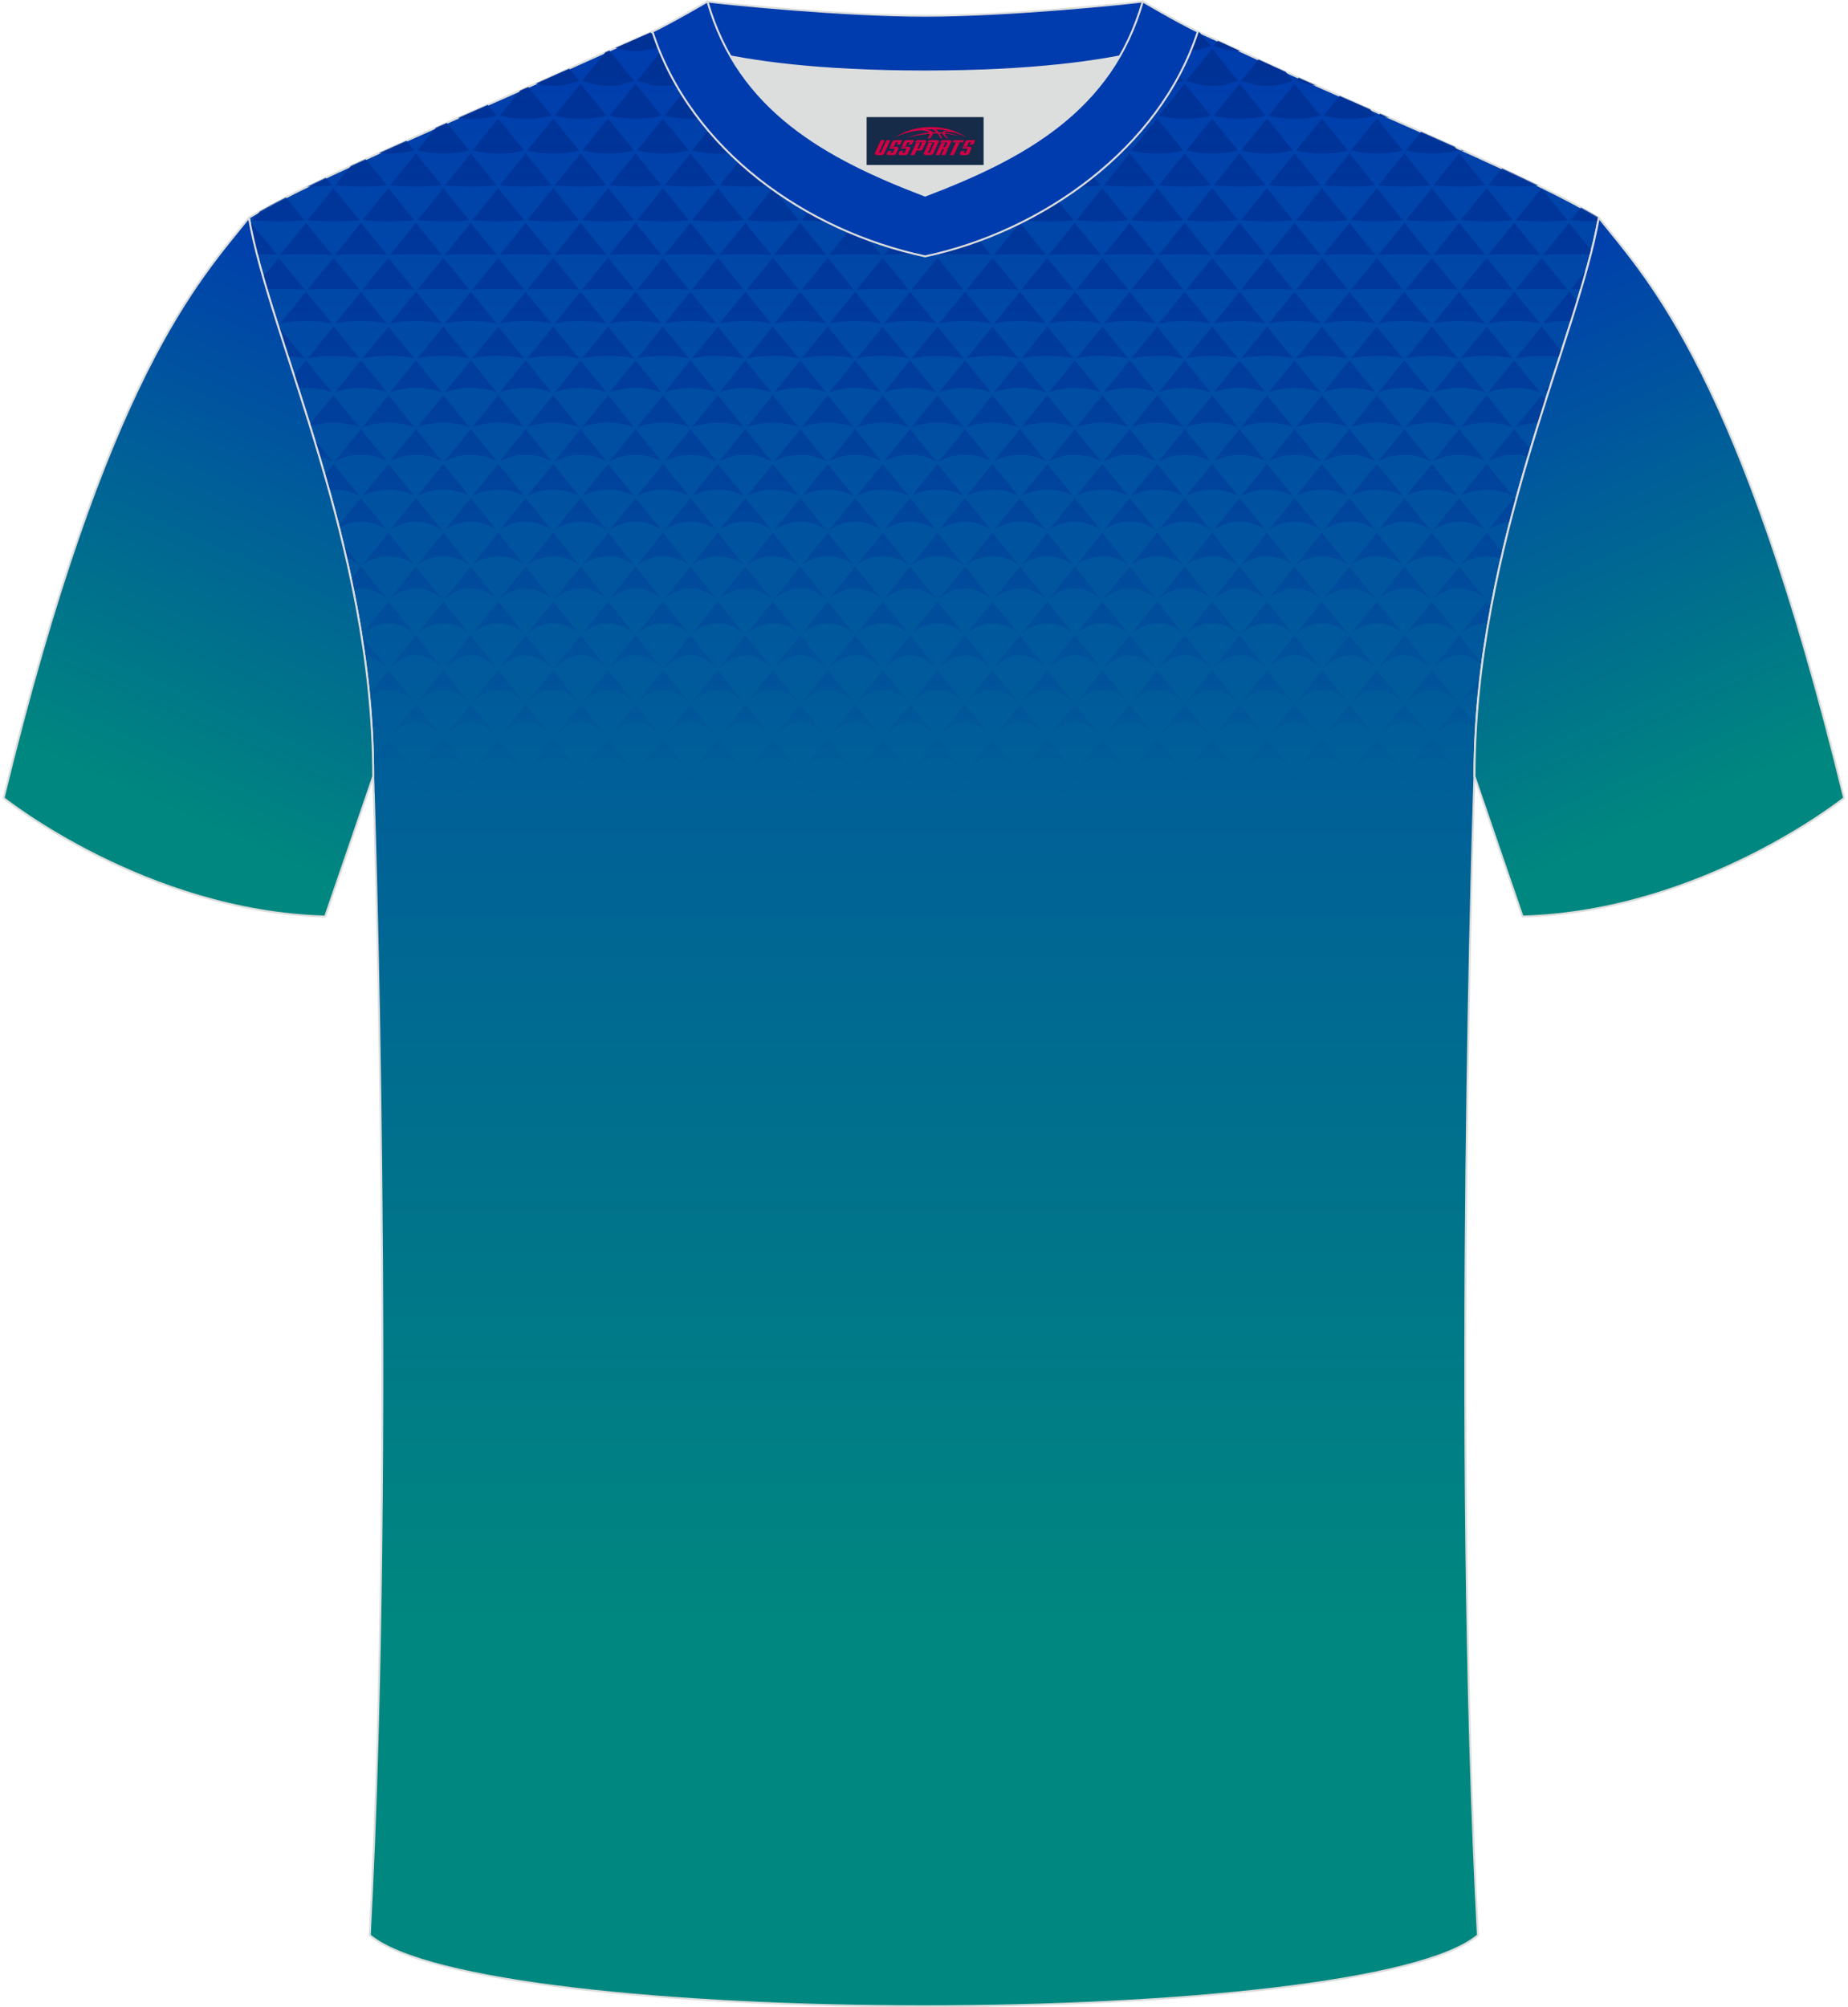 <?xml version="1.0" encoding="utf-8"?>
<!-- Generator: Adobe Illustrator 24.0.1, SVG Export Plug-In . SVG Version: 6.00 Build 0)  -->
<svg xmlns="http://www.w3.org/2000/svg" xmlns:xlink="http://www.w3.org/1999/xlink" version="1.1" id="图层_1" x="0px" y="0px" width="379px" height="411.5px" viewBox="0 0 377.98 411.71" enable-background="new 0 0 377.98 411.71" xml:space="preserve">
<g>
	
		<linearGradient id="SVGID_1_" gradientUnits="userSpaceOnUse" x1="188.95" y1="404.869" x2="188.95" y2="80.624" gradientTransform="matrix(1 0 0 -1 0 413.331)">
		<stop offset="0" style="stop-color:#003CAE"/>
		<stop offset="1" style="stop-color:#00877F"/>
	</linearGradient>
	
		<path fill-rule="evenodd" clip-rule="evenodd" fill="url(#SVGID_1_)" stroke="#DCDDDD" stroke-width="0.4" stroke-linejoin="bevel" stroke-miterlimit="22.926" d="   M75.27,396.93c5.36-101,0.7-237.68,0.7-237.68c0-47.62-21.24-89.93-25.5-114.6C64.1,36.42,95.74,23.4,117.6,13.42   c5.55-2.52,11.68-5.18,15.66-6.93c17.52-0.32,25.34,1.25,55.54,1.25h0.31c30.2,0,38.53-1.57,56.04-1.25   c3.98,1.76,9.6,4.41,15.15,6.93c21.87,9.98,53.51,23,67.14,31.23c-4.27,24.67-25.5,66.98-25.5,114.6c0,0-4.66,136.67,0.7,237.68   C279.59,416.37,98.34,416.37,75.27,396.93z"/>
	
		<linearGradient id="SVGID_2_" gradientUnits="userSpaceOnUse" x1="188.99" y1="400.727" x2="188.99" y2="247.575" gradientTransform="matrix(1 0 0 -1 0 413.331)">
		<stop offset="0" style="stop-color:#003296"/>
		<stop offset="1" style="stop-color:#003296;stop-opacity:0"/>
	</linearGradient>
	<path fill-rule="evenodd" clip-rule="evenodd" fill="url(#SVGID_2_)" d="M76.29,169.9l-0.02-0.74l2.83-3.47   c1.77,2.17,3.53,4.34,5.3,6.52l0,0C81.69,168.86,78.99,168.15,76.29,169.9L76.29,169.9z M76.07,162.61l-0.03-0.87l2.71,3.34l0,0   C77.86,163.96,76.97,163.14,76.07,162.61L76.07,162.61z M75.93,156.29l-0.02-0.8l3.17-3.9c1.77,2.17,3.53,4.35,5.3,6.52l0,0   C81.57,155.04,78.75,154.49,75.93,156.29L75.93,156.29z M75.62,148.58c-0.03-0.54-0.07-1.08-0.11-1.61l3.25,4l0,0   C77.71,149.83,76.66,149.04,75.62,148.58L75.62,148.58z M75.16,142.91l-0.05-0.53l3.98-4.89c1.77,2.17,3.53,4.34,5.3,6.52l0,0   C81.32,141.11,78.24,140.81,75.16,142.91L75.16,142.91z M74.17,134.45c-0.19-1.33-0.38-2.65-0.59-3.96l5.19,6.37l0,0   C77.23,135.43,75.7,134.63,74.17,134.45L74.17,134.45z M71.83,120.9c-0.14-0.71-0.29-1.41-0.44-2.12l2.06-2.54   c1.77,2.17,3.53,4.35,5.3,6.52l0,0C76.45,120.94,74.14,120.34,71.83,120.9L71.83,120.9z M70.45,114.53   c-0.22-0.95-0.44-1.89-0.67-2.83l3.34,4.1l0,0C72.24,115.23,71.34,114.8,70.45,114.53L70.45,114.53z M68.93,108.21l-0.1-0.38   l4.63-5.69c1.77,2.17,3.53,4.35,5.3,6.52l0,0C75.48,106.57,72.2,106.46,68.93,108.21L68.93,108.21z M66.86,100.45   c-0.28-1.02-0.57-2.03-0.86-3.04l1.82-2.24c1.77,2.17,3.53,4.34,5.3,6.52l0,0C71.04,100.67,68.95,100.26,66.86,100.45L66.86,100.45   z M64.89,93.6c-0.36-1.2-0.71-2.39-1.07-3.57l3.68,4.52l0,0C66.62,94.13,65.76,93.81,64.89,93.6L64.89,93.6z M63.01,87.43   l-0.1-0.32l4.91-6.04c1.77,2.17,3.53,4.35,5.3,6.52l0,0C69.75,86.45,66.38,86.4,63.01,87.43L63.01,87.43z M60.55,79.64L59.7,77   l2.49-3.06c1.77,2.17,3.53,4.35,5.3,6.52l0,0C65.18,79.67,62.86,79.4,60.55,79.64L60.55,79.64z M58.42,73.05   c-0.66-2.05-1.31-4.05-1.93-6l0.06-0.08c1.77,2.17,3.53,4.35,5.3,6.52l0,0C60.71,73.27,59.57,73.12,58.42,73.05L58.42,73.05z    M54.1,59.29c-0.25-0.85-0.49-1.68-0.73-2.5l3.19-3.92c1.77,2.17,3.53,4.35,5.3,6.52l0,0C59.27,59.28,56.68,59.24,54.1,59.29   L54.1,59.29z M52.1,52.14c-0.55-2.15-1.02-4.2-1.39-6.15l0.21-0.26c1.77,2.17,3.53,4.34,5.3,6.52l0,0   C54.85,52.19,53.48,52.16,52.1,52.14L52.1,52.14z M50.55,45.15l-0.01-0.06l0.04,0.06l0,0H50.55L50.55,45.15z M52.72,43.34   c1.61-0.91,3.4-1.86,5.34-2.86l3.8,4.67l0,0c-3.53,0.39-7.07,0.33-10.6,0L52.72,43.34L52.72,43.34z M62.45,38.28   c1.22-0.6,2.48-1.21,3.78-1.82l1.26,1.55l0,0C65.81,38.2,64.13,38.28,62.45,38.28L62.45,38.28z M71.38,34.04   c0.99-0.46,2-0.92,3.02-1.39l4.36,5.36l0,0c-3.54,0.39-7.07,0.33-10.6,0L71.38,34.04L71.38,34.04z M77.14,31.41   c1.85-0.84,3.74-1.69,5.65-2.54l1.61,1.98C81.97,31.48,79.56,31.64,77.14,31.41L77.14,31.41z M88.86,26.18l2.21-0.98l4.59,5.65   c-3.54,0.92-7.07,0.84-10.6,0L88.86,26.18L88.86,26.18z M93.35,24.2l6.14-2.7l1.8,2.22C98.65,24.4,96,24.53,93.35,24.2L93.35,24.2z    M106.15,18.56l1.63-0.72l4.78,5.88c-3.54,0.92-7.07,0.84-10.6,0L106.15,18.56L106.15,18.56z M109.38,17.13   c2.94,0.77,5.88,0.63,8.82-0.57l0,0l-2.02-2.48C113.99,15.07,111.72,16.09,109.38,17.13L109.38,17.13z M123.58,10.75l0.85-0.38   l5.03,6.18l0,0c-3.54,1.45-7.07,1.35-10.6,0L123.58,10.75L123.58,10.75z M125.68,9.82c3.14,0.95,6.28,0.88,9.42-0.41l0,0   l-2.23-2.75C130.86,7.55,128.35,8.64,125.68,9.82L125.68,9.82z M138.17,6.45c2.03,0,3.96,0.03,5.84,0.08l2.35,2.89l0,0   c-3.54,1.45-7.07,1.35-10.6,0L138.17,6.45L138.17,6.45z M149.24,6.7c2.08,0.08,4.18,0.18,6.4,0.28l1.99,2.45l0,0   c-3.53,1.45-7.07,1.35-10.6,0L149.24,6.7L149.24,6.7z M160.13,7.17c2.21,0.09,4.58,0.18,7.16,0.26l1.62,1.99l0,0   c-3.53,1.45-7.07,1.35-10.6,0L160.13,7.17L160.13,7.17z M171.1,7.54c2.36,0.06,4.9,0.11,7.66,0.14l1.41,1.73l0,0   c-3.53,1.45-7.07,1.35-10.6,0L171.1,7.54L171.1,7.54z M182.22,7.72c2.07,0.02,4.26,0.03,6.59,0.03h0.31h0.96l1.36,1.67l0,0   c-3.54,1.45-7.07,1.35-10.6,0L182.22,7.72L182.22,7.72z M193.47,7.73c2.79-0.01,5.38-0.04,7.8-0.08l1.44,1.77l0,0   c-3.53,1.45-7.07,1.35-10.6,0L193.47,7.73L193.47,7.73z M204.86,7.58c2.69-0.06,5.16-0.13,7.46-0.21l1.66,2.04l0,0   c-3.54,1.45-7.07,1.35-10.6,0L204.86,7.58L204.86,7.58z M216.42,7.23c2.42-0.1,4.67-0.19,6.81-0.29l2.01,2.48l0,0   c-3.53,1.45-7.07,1.35-10.6,0L216.42,7.23L216.42,7.23z M228.09,6.73c2.04-0.08,4.04-0.15,6.08-0.2l2.35,2.88l0,0   c-3.54,1.45-7.07,1.35-10.6,0L228.09,6.73L228.09,6.73z M239.59,6.45c1.77-0.01,3.61,0.01,5.57,0.04l0.39,0.17l2.24,2.75l0,0   c-3.54,1.45-7.07,1.35-10.6,0L239.59,6.45L239.59,6.45z M249.3,8.37c1.44,0.66,2.97,1.37,4.56,2.1c-1.8,0-3.61-0.36-5.41-1.05   L249.3,8.37L249.3,8.37z M257.62,12.2c0.89,0.41,1.79,0.82,2.69,1.23c0.95,0.43,1.92,0.87,2.9,1.32l1.47,1.81l0,0   c-3.53,1.45-7.07,1.35-10.6,0L257.62,12.2L257.62,12.2z M265.85,15.93c1.19,0.53,2.39,1.07,3.62,1.61   c-1.37-0.13-2.75-0.46-4.12-0.99L265.85,15.93L265.85,15.93z M274.27,19.67c2.07,0.91,4.16,1.83,6.27,2.76l1.05,1.29   c-3.53,0.92-7.07,0.84-10.6,0L274.27,19.67L274.27,19.67z M282.57,23.32l1.84,0.81c-0.72-0.11-1.44-0.25-2.16-0.42L282.57,23.32   L282.57,23.32z M290.99,27.03c2.32,1.03,4.63,2.06,6.9,3.07l0.6,0.74c-3.54,0.92-7.07,0.84-10.6,0L290.99,27.03L290.99,27.03z    M299.25,30.72l0.65,0.29c-0.25-0.05-0.5-0.11-0.76-0.17L299.25,30.72L299.25,30.72z M307.61,34.54c2.58,1.2,5.06,2.37,7.39,3.51   c-3.4,0.34-6.8,0.28-10.21-0.04L307.61,34.54L307.61,34.54z M323.79,42.56c1.33,0.73,2.55,1.42,3.66,2.09   c-0.04,0.25-0.09,0.51-0.14,0.76c-1.87,0-3.75-0.09-5.62-0.27L323.79,42.56L323.79,42.56z M325.98,51.42   c-0.07,0.26-0.13,0.53-0.2,0.79c-3.24-0.11-6.49-0.13-9.73,0.03c1.77-2.17,3.53-4.35,5.3-6.52L325.98,51.42L325.98,51.42z    M324.93,55.4c-0.35,1.27-0.73,2.58-1.13,3.91c-0.71,0.02-1.41,0.05-2.12,0.08L324.93,55.4L324.93,55.4z M323.03,61.89   c-0.4,1.29-0.81,2.61-1.23,3.96c-1.91-0.03-3.83,0.13-5.74,0.5c1.77-2.17,3.53-4.34,5.3-6.52L323.03,61.89L323.03,61.89z    M319.82,72.01l-0.39,1.22c-3-0.4-6.01-0.32-9.01,0.26c1.77-2.17,3.53-4.34,5.3-6.52L319.82,72.01L319.82,72.01z M317.78,78.33   l-0.57,1.78c-0.39,0.1-0.77,0.22-1.16,0.35L317.78,78.33L317.78,78.33z M316.57,82.11c-0.48,1.51-0.96,3.04-1.45,4.59   c-1.57,0.06-3.14,0.36-4.7,0.88c1.77-2.17,3.53-4.34,5.3-6.52L316.57,82.11L316.57,82.11z M313.45,92.17L313,93.66   c-2.74-0.73-5.48-0.42-8.22,0.9c1.77-2.17,3.53-4.34,5.3-6.52L313.45,92.17L313.45,92.17z M310.85,101.17l-0.1,0.37   c-0.11,0.05-0.22,0.1-0.33,0.15L310.85,101.17L310.85,101.17z M310.45,102.59c-0.4,1.46-0.79,2.94-1.17,4.43   c-1.5,0.15-3,0.7-4.5,1.63c1.77-2.17,3.53-4.35,5.3-6.52L310.45,102.59L310.45,102.59z M307.74,113.31   c-0.1,0.44-0.21,0.88-0.31,1.33c-2.76-0.98-5.52-0.57-8.28,1.16c1.77-2.17,3.54-4.35,5.3-6.52L307.74,113.31L307.74,113.31z    M306,121.27l-0.15,0.76c-0.36,0.22-0.71,0.47-1.07,0.74L306,121.27L306,121.27z M305.37,124.51c-0.21,1.1-0.4,2.22-0.6,3.33   c-1.87-0.08-3.75,0.62-5.62,2.06c1.77-2.17,3.54-4.35,5.3-6.52L305.37,124.51L305.37,124.51z M303.52,136.12l-0.02,0.19   c-3.33-2.74-6.65-2.48-9.98,0.55c1.77-2.17,3.53-4.35,5.3-6.52L303.52,136.12L303.52,136.12z M303.15,139.09   c-0.1,0.9-0.2,1.79-0.29,2.69c-1.23,0.35-2.47,1.09-3.7,2.22L303.15,139.09L303.15,139.09z M302.28,148.71l-0.04,0.59   c-2.91-2.03-5.82-1.41-8.73,1.67c1.77-2.17,3.53-4.35,5.3-6.52L302.28,148.71L302.28,148.71z M302.01,154.59   c-0.01,0.44-0.02,0.87-0.03,1.31c-0.94,0.47-1.89,1.21-2.83,2.21L302.01,154.59L302.01,154.59z M301.85,162.28l-0.02,0.59   c-2.77-1.92-5.54-1.12-8.31,2.21c1.77-2.17,3.53-4.34,5.3-6.52L301.85,162.28L301.85,162.28z M301.64,169.14l-0.02,0.77   c-0.82,0.54-1.65,1.3-2.47,2.29L301.64,169.14L301.64,169.14z M321.02,45.15L321.02,45.15c-3.54,0.39-7.07,0.33-10.6,0   c1.77-2.17,3.53-4.35,5.3-6.52C317.49,40.8,319.26,42.97,321.02,45.15L321.02,45.15z M321.02,59.39L321.02,59.39   c-3.54-0.14-7.07-0.17-10.6,0c1.77-2.17,3.53-4.34,5.3-6.52C317.49,55.04,319.26,57.21,321.02,59.39L321.02,59.39z M315.39,52.25   L315.39,52.25c-3.53-0.14-7.07-0.17-10.6,0c1.77-2.17,3.53-4.35,5.3-6.52C311.85,47.9,313.62,50.08,315.39,52.25L315.39,52.25z    M315.39,66.35L315.39,66.35c-3.53-0.67-7.07-0.68-10.6,0c1.77-2.17,3.53-4.34,5.3-6.52C311.85,62.01,313.62,64.18,315.39,66.35   L315.39,66.35z M315.39,80.45L315.39,80.45c-3.53-1.2-7.07-1.19-10.6,0c1.77-2.17,3.53-4.35,5.3-6.52   C311.85,76.11,313.62,78.28,315.39,80.45L315.39,80.45z M309.75,45.15L309.75,45.15c-3.53,0.39-7.07,0.33-10.6,0   c1.77-2.17,3.54-4.35,5.3-6.52C306.22,40.8,307.99,42.97,309.75,45.15L309.75,45.15z M309.75,59.39L309.75,59.39   c-3.53-0.14-7.07-0.17-10.6,0c1.77-2.17,3.54-4.34,5.3-6.52C306.22,55.04,307.99,57.21,309.75,59.39L309.75,59.39z M309.75,73.49   L309.75,73.49c-3.53-0.67-7.07-0.68-10.6,0c1.77-2.17,3.54-4.34,5.3-6.52C306.22,69.14,307.99,71.32,309.75,73.49L309.75,73.49z    M309.75,87.59L309.75,87.59c-3.53-1.2-7.07-1.19-10.6,0c1.77-2.17,3.54-4.34,5.3-6.52C306.22,83.25,307.99,85.42,309.75,87.59   L309.75,87.59z M309.75,101.69L309.75,101.69c-3.53-1.73-7.07-1.7-10.6,0c1.77-2.17,3.54-4.34,5.3-6.52   C306.22,97.35,307.99,99.52,309.75,101.69L309.75,101.69z M304.12,38.01c-1.77-2.17-3.53-4.34-5.3-6.52   c-1.77,2.17-3.53,4.35-5.3,6.52C297.05,38.34,300.59,38.4,304.12,38.01L304.12,38.01L304.12,38.01z M304.12,52.25L304.12,52.25   c-3.53-0.14-7.07-0.17-10.6,0c1.77-2.17,3.53-4.35,5.3-6.52C300.59,47.9,302.35,50.08,304.12,52.25L304.12,52.25z M304.12,66.35   L304.12,66.35c-3.53-0.67-7.07-0.68-10.6,0c1.77-2.17,3.53-4.34,5.3-6.52C300.59,62.01,302.35,64.18,304.12,66.35L304.12,66.35z    M304.12,80.45L304.12,80.45c-3.53-1.2-7.07-1.19-10.6,0c1.77-2.17,3.53-4.35,5.3-6.52C300.59,76.11,302.35,78.28,304.12,80.45   L304.12,80.45z M304.12,94.56L304.12,94.56c-3.53-1.73-7.07-1.7-10.6,0c1.77-2.17,3.53-4.34,5.3-6.52   C300.59,90.21,302.35,92.38,304.12,94.56L304.12,94.56z M304.12,108.66L304.12,108.66c-3.53-2.26-7.07-2.21-10.6,0   c1.77-2.17,3.53-4.35,5.3-6.52C300.59,104.31,302.35,106.49,304.12,108.66L304.12,108.66z M304.12,122.76L304.12,122.76   c-3.53-2.79-7.07-2.72-10.6,0c1.77-2.17,3.53-4.35,5.3-6.52C300.59,118.42,302.35,120.59,304.12,122.76L304.12,122.76z    M298.49,45.15L298.49,45.15c-3.54,0.39-7.07,0.33-10.6,0c1.77-2.17,3.54-4.35,5.3-6.52C294.95,40.8,296.72,42.97,298.49,45.15   L298.49,45.15z M298.49,59.39L298.49,59.39c-3.54-0.14-7.07-0.17-10.6,0c1.77-2.17,3.54-4.34,5.3-6.52   C294.95,55.04,296.72,57.21,298.49,59.39L298.49,59.39z M298.49,73.49L298.49,73.49c-3.54-0.67-7.07-0.68-10.6,0   c1.77-2.17,3.54-4.34,5.3-6.52C294.95,69.14,296.72,71.32,298.49,73.49L298.49,73.49z M298.49,87.59L298.49,87.59   c-3.54-1.2-7.07-1.19-10.6,0c1.77-2.17,3.54-4.34,5.3-6.52C294.95,83.25,296.72,85.42,298.49,87.59L298.49,87.59z M298.49,101.69   L298.49,101.69c-3.54-1.73-7.07-1.7-10.6,0c1.77-2.17,3.54-4.34,5.3-6.52C294.95,97.35,296.72,99.52,298.49,101.69L298.49,101.69z    M298.49,115.8L298.49,115.8c-3.54-2.26-7.07-2.21-10.6,0c1.77-2.17,3.54-4.35,5.3-6.52C294.95,111.45,296.72,113.62,298.49,115.8   L298.49,115.8z M298.49,129.9L298.49,129.9c-3.54-2.79-7.07-2.72-10.6,0c1.77-2.17,3.54-4.35,5.3-6.52   C294.95,125.55,296.72,127.73,298.49,129.9L298.49,129.9z M298.49,144L298.49,144c-3.54-3.32-7.07-3.23-10.6,0   c1.77-2.17,3.54-4.34,5.3-6.52C294.95,139.66,296.72,141.83,298.49,144L298.49,144z M298.49,158.1L298.49,158.1   c-3.54-3.85-7.07-3.73-10.6,0c1.77-2.17,3.54-4.34,5.3-6.52C294.95,153.76,296.72,155.93,298.49,158.1L298.49,158.1z    M298.49,172.21L298.49,172.21c-3.54-4.38-7.07-4.24-10.6,0c1.77-2.17,3.54-4.35,5.3-6.52   C294.95,167.86,296.72,170.04,298.49,172.21L298.49,172.21z M292.85,38.01c-1.77-2.17-3.54-4.34-5.3-6.52   c-1.77,2.17-3.53,4.35-5.3,6.52C285.78,38.34,289.32,38.4,292.85,38.01L292.85,38.01L292.85,38.01z M292.85,52.25L292.85,52.25   c-3.54-0.14-7.07-0.17-10.6,0c1.77-2.17,3.53-4.35,5.3-6.52C289.32,47.9,291.08,50.08,292.85,52.25L292.85,52.25z M292.85,66.35   L292.85,66.35c-3.54-0.67-7.07-0.68-10.6,0c1.77-2.17,3.53-4.34,5.3-6.52C289.32,62.01,291.08,64.18,292.85,66.35L292.85,66.35z    M292.85,80.45L292.85,80.45c-3.54-1.2-7.07-1.19-10.6,0c1.77-2.17,3.53-4.35,5.3-6.52C289.32,76.11,291.08,78.28,292.85,80.45   L292.85,80.45z M292.85,94.56L292.85,94.56c-3.54-1.73-7.07-1.7-10.6,0c1.77-2.17,3.53-4.34,5.3-6.52   C289.32,90.21,291.08,92.38,292.85,94.56L292.85,94.56z M292.85,108.66L292.85,108.66c-3.54-2.26-7.07-2.21-10.6,0   c1.77-2.17,3.53-4.35,5.3-6.52C289.32,104.31,291.08,106.49,292.85,108.66L292.85,108.66z M292.85,122.76L292.85,122.76   c-3.54-2.79-7.07-2.72-10.6,0c1.77-2.17,3.53-4.35,5.3-6.52C289.32,118.42,291.08,120.59,292.85,122.76L292.85,122.76z    M292.85,136.87L292.85,136.87c-3.54-3.32-7.07-3.23-10.6,0c1.77-2.17,3.53-4.35,5.3-6.52   C289.32,132.52,291.08,134.69,292.85,136.87L292.85,136.87z M292.85,150.97L292.85,150.97c-3.54-3.85-7.07-3.73-10.6,0   c1.77-2.17,3.53-4.35,5.3-6.52C289.32,146.62,291.08,148.8,292.85,150.97L292.85,150.97z M292.85,165.07L292.85,165.07   c-3.54-4.38-7.07-4.24-10.6,0c1.77-2.17,3.53-4.34,5.3-6.52C289.32,160.73,291.08,162.9,292.85,165.07L292.85,165.07z    M287.22,30.85c-1.77-2.17-3.53-4.35-5.3-6.52c-1.77,2.17-3.53,4.35-5.3,6.52C280.15,31.69,283.68,31.77,287.22,30.85L287.22,30.85   z M287.22,45.15L287.22,45.15c-3.53,0.39-7.07,0.33-10.6,0c1.77-2.17,3.53-4.35,5.3-6.52C283.68,40.8,285.45,42.97,287.22,45.15   L287.22,45.15z M287.22,59.39L287.22,59.39c-3.53-0.14-7.07-0.17-10.6,0c1.77-2.17,3.53-4.34,5.3-6.52   C283.68,55.04,285.45,57.21,287.22,59.39L287.22,59.39z M287.22,73.49L287.22,73.49c-3.53-0.67-7.07-0.68-10.6,0   c1.77-2.17,3.53-4.34,5.3-6.52C283.68,69.14,285.45,71.32,287.22,73.49L287.22,73.49z M287.22,87.59L287.22,87.59   c-3.53-1.2-7.07-1.19-10.6,0c1.77-2.17,3.53-4.34,5.3-6.52C283.68,83.25,285.45,85.42,287.22,87.59L287.22,87.59z M287.22,101.69   L287.22,101.69c-3.53-1.73-7.07-1.7-10.6,0c1.77-2.17,3.53-4.34,5.3-6.52C283.68,97.35,285.45,99.52,287.22,101.69L287.22,101.69z    M287.22,115.8L287.22,115.8c-3.53-2.26-7.07-2.21-10.6,0c1.77-2.17,3.53-4.35,5.3-6.52C283.68,111.45,285.45,113.62,287.22,115.8   L287.22,115.8z M287.22,129.9L287.22,129.9c-3.53-2.79-7.07-2.72-10.6,0c1.77-2.17,3.53-4.35,5.3-6.52   C283.68,125.55,285.45,127.73,287.22,129.9L287.22,129.9z M287.22,144L287.22,144c-3.53-3.32-7.07-3.23-10.6,0   c1.77-2.17,3.53-4.34,5.3-6.52C283.68,139.66,285.45,141.83,287.22,144L287.22,144z M287.22,158.1L287.22,158.1   c-3.53-3.85-7.07-3.73-10.6,0c1.77-2.17,3.53-4.34,5.3-6.52C283.68,153.76,285.45,155.93,287.22,158.1L287.22,158.1z    M287.22,172.21L287.22,172.21c-3.53-4.38-7.07-4.24-10.6,0c1.77-2.17,3.53-4.35,5.3-6.52   C283.68,167.86,285.45,170.04,287.22,172.21L287.22,172.21z M281.58,38.01L281.58,38.01c-3.53,0.39-7.07,0.33-10.6,0   c1.77-2.17,3.53-4.34,5.3-6.52C278.05,33.67,279.82,35.84,281.58,38.01L281.58,38.01z M281.58,52.25L281.58,52.25   c-3.53-0.14-7.07-0.17-10.6,0c1.77-2.17,3.53-4.35,5.3-6.52C278.05,47.9,279.82,50.08,281.58,52.25L281.58,52.25z M281.58,66.35   L281.58,66.35c-3.53-0.67-7.07-0.68-10.6,0c1.77-2.17,3.53-4.34,5.3-6.52C278.05,62.01,279.82,64.18,281.58,66.35L281.58,66.35z    M281.58,80.45L281.58,80.45c-3.53-1.2-7.07-1.19-10.6,0c1.77-2.17,3.53-4.35,5.3-6.52C278.05,76.11,279.82,78.28,281.58,80.45   L281.58,80.45z M281.58,94.56L281.58,94.56c-3.53-1.73-7.07-1.7-10.6,0c1.77-2.17,3.53-4.34,5.3-6.52   C278.05,90.21,279.82,92.38,281.58,94.56L281.58,94.56z M281.58,108.66L281.58,108.66c-3.53-2.26-7.07-2.21-10.6,0   c1.77-2.17,3.53-4.35,5.3-6.52C278.05,104.31,279.82,106.49,281.58,108.66L281.58,108.66z M281.58,122.76L281.58,122.76   c-3.53-2.79-7.07-2.72-10.6,0c1.77-2.17,3.53-4.35,5.3-6.52C278.05,118.42,279.82,120.59,281.58,122.76L281.58,122.76z    M281.58,136.87L281.58,136.87c-3.53-3.32-7.07-3.23-10.6,0c1.77-2.17,3.53-4.35,5.3-6.52   C278.05,132.52,279.82,134.69,281.58,136.87L281.58,136.87z M281.58,150.97L281.58,150.97c-3.53-3.85-7.07-3.73-10.6,0   c1.77-2.17,3.53-4.35,5.3-6.52C278.05,146.62,279.82,148.8,281.58,150.97L281.58,150.97z M281.58,165.07L281.58,165.07   c-3.53-4.38-7.07-4.24-10.6,0c1.77-2.17,3.53-4.34,5.3-6.52C278.05,160.73,279.82,162.9,281.58,165.07L281.58,165.07z    M275.95,30.85c-1.77-2.17-3.53-4.35-5.3-6.52c-1.77,2.17-3.53,4.35-5.3,6.52C268.88,31.69,272.41,31.77,275.95,30.85L275.95,30.85   z M275.95,45.15L275.95,45.15c-3.54,0.39-7.07,0.33-10.6,0c1.77-2.17,3.54-4.35,5.3-6.52C272.42,40.8,274.18,42.97,275.95,45.15   L275.95,45.15z M275.95,59.39L275.95,59.39c-3.54-0.14-7.07-0.17-10.6,0c1.77-2.17,3.54-4.34,5.3-6.52   C272.42,55.04,274.18,57.21,275.95,59.39L275.95,59.39z M275.95,73.49L275.95,73.49c-3.54-0.67-7.07-0.68-10.6,0   c1.77-2.17,3.54-4.34,5.3-6.52C272.42,69.14,274.18,71.32,275.95,73.49L275.95,73.49z M275.95,87.59L275.95,87.59   c-3.54-1.2-7.07-1.19-10.6,0c1.77-2.17,3.54-4.34,5.3-6.52C272.42,83.25,274.18,85.42,275.95,87.59L275.95,87.59z M275.95,101.69   L275.95,101.69c-3.54-1.73-7.07-1.7-10.6,0c1.77-2.17,3.54-4.34,5.3-6.52C272.42,97.35,274.18,99.52,275.95,101.69L275.95,101.69z    M275.95,115.8L275.95,115.8c-3.54-2.26-7.07-2.21-10.6,0c1.77-2.17,3.54-4.35,5.3-6.52C272.42,111.45,274.18,113.62,275.95,115.8   L275.95,115.8z M275.95,129.9L275.95,129.9c-3.54-2.79-7.07-2.72-10.6,0c1.77-2.17,3.54-4.35,5.3-6.52   C272.42,125.55,274.18,127.73,275.95,129.9L275.95,129.9z M275.95,144L275.95,144c-3.54-3.32-7.07-3.23-10.6,0   c1.77-2.17,3.54-4.34,5.3-6.52C272.42,139.66,274.18,141.83,275.95,144L275.95,144z M275.95,158.1L275.95,158.1   c-3.54-3.85-7.07-3.73-10.6,0c1.77-2.17,3.54-4.34,5.3-6.52C272.42,153.76,274.18,155.93,275.95,158.1L275.95,158.1z    M275.95,172.21L275.95,172.21c-3.54-4.38-7.07-4.24-10.6,0c1.77-2.17,3.54-4.35,5.3-6.52   C272.42,167.86,274.18,170.04,275.95,172.21L275.95,172.21z M270.32,23.71c-1.77-2.17-3.53-4.34-5.3-6.52   c-1.77,2.17-3.54,4.34-5.3,6.52C263.25,24.56,266.78,24.63,270.32,23.71L270.32,23.71z M270.32,38.01L270.32,38.01   c-3.54,0.39-7.07,0.33-10.6,0c1.77-2.17,3.53-4.34,5.3-6.52C266.78,33.67,268.55,35.84,270.32,38.01L270.32,38.01z M270.32,52.25   L270.32,52.25c-3.54-0.14-7.07-0.17-10.6,0c1.77-2.17,3.53-4.35,5.3-6.52C266.78,47.9,268.55,50.08,270.32,52.25L270.32,52.25z    M270.32,66.35L270.32,66.35c-3.54-0.67-7.07-0.68-10.6,0c1.77-2.17,3.53-4.34,5.3-6.52C266.78,62.01,268.55,64.18,270.32,66.35   L270.32,66.35z M270.32,80.45L270.32,80.45c-3.54-1.2-7.07-1.19-10.6,0c1.77-2.17,3.53-4.35,5.3-6.52   C266.78,76.11,268.55,78.28,270.32,80.45L270.32,80.45z M270.32,94.56L270.32,94.56c-3.54-1.73-7.07-1.7-10.6,0   c1.77-2.17,3.53-4.34,5.3-6.52C266.78,90.21,268.55,92.38,270.32,94.56L270.32,94.56z M270.32,108.66L270.32,108.66   c-3.54-2.26-7.07-2.21-10.6,0c1.77-2.17,3.53-4.35,5.3-6.52C266.78,104.31,268.55,106.49,270.32,108.66L270.32,108.66z    M270.32,122.76L270.32,122.76c-3.54-2.79-7.07-2.72-10.6,0c1.77-2.17,3.53-4.35,5.3-6.52   C266.78,118.42,268.55,120.59,270.32,122.76L270.32,122.76z M270.32,136.87L270.32,136.87c-3.54-3.32-7.07-3.23-10.6,0   c1.77-2.17,3.53-4.35,5.3-6.52C266.78,132.52,268.55,134.69,270.32,136.87L270.32,136.87z M270.32,150.97L270.32,150.97   c-3.54-3.85-7.07-3.73-10.6,0c1.77-2.17,3.53-4.35,5.3-6.52C266.78,146.62,268.55,148.8,270.32,150.97L270.32,150.97z    M270.32,165.07L270.32,165.07c-3.54-4.38-7.07-4.24-10.6,0c1.77-2.17,3.53-4.34,5.3-6.52   C266.78,160.73,268.55,162.9,270.32,165.07L270.32,165.07z M264.68,30.85c-3.53,0.92-7.07,0.84-10.6,0   c1.77-2.17,3.53-4.35,5.3-6.52C261.15,26.5,262.91,28.68,264.68,30.85L264.68,30.85z M264.68,45.15L264.68,45.15   c-3.53,0.39-7.07,0.33-10.6,0c1.77-2.17,3.53-4.35,5.3-6.52C261.15,40.8,262.91,42.97,264.68,45.15L264.68,45.15z M264.68,59.39   L264.68,59.39c-3.53-0.14-7.07-0.17-10.6,0c1.77-2.17,3.53-4.34,5.3-6.52C261.15,55.04,262.91,57.21,264.68,59.39L264.68,59.39z    M264.68,73.49L264.68,73.49c-3.53-0.67-7.07-0.68-10.6,0c1.77-2.17,3.53-4.34,5.3-6.52C261.15,69.14,262.91,71.32,264.68,73.49   L264.68,73.49z M264.68,87.59L264.68,87.59c-3.53-1.2-7.07-1.19-10.6,0c1.77-2.17,3.53-4.34,5.3-6.52   C261.15,83.25,262.91,85.42,264.68,87.59L264.68,87.59z M264.68,101.69L264.68,101.69c-3.53-1.73-7.07-1.7-10.6,0   c1.77-2.17,3.53-4.34,5.3-6.52C261.15,97.35,262.91,99.52,264.68,101.69L264.68,101.69z M264.68,115.8L264.68,115.8   c-3.53-2.26-7.07-2.21-10.6,0c1.77-2.17,3.53-4.35,5.3-6.52C261.15,111.45,262.91,113.62,264.68,115.8L264.68,115.8z M264.68,129.9   L264.68,129.9c-3.53-2.79-7.07-2.72-10.6,0c1.77-2.17,3.53-4.35,5.3-6.52C261.15,125.55,262.91,127.73,264.68,129.9L264.68,129.9z    M264.68,144L264.68,144c-3.53-3.32-7.07-3.23-10.6,0c1.77-2.17,3.53-4.34,5.3-6.52C261.15,139.66,262.91,141.83,264.68,144   L264.68,144z M264.68,158.1L264.68,158.1c-3.53-3.85-7.07-3.73-10.6,0c1.77-2.17,3.53-4.34,5.3-6.52   C261.15,153.76,262.91,155.93,264.68,158.1L264.68,158.1z M264.68,172.21L264.68,172.21c-3.53-4.38-7.07-4.24-10.6,0   c1.77-2.17,3.53-4.35,5.3-6.52C261.15,167.86,262.91,170.04,264.68,172.21L264.68,172.21z M259.05,23.71   c-1.77-2.17-3.53-4.34-5.3-6.52c-1.77,2.17-3.54,4.34-5.3,6.52C251.98,24.56,255.51,24.63,259.05,23.71L259.05,23.71z    M259.05,38.01c-1.77-2.17-3.53-4.34-5.3-6.52c-1.77,2.17-3.54,4.35-5.3,6.52C251.98,38.34,255.51,38.4,259.05,38.01L259.05,38.01   L259.05,38.01z M259.05,52.25L259.05,52.25c-3.53-0.14-7.07-0.17-10.6,0c1.77-2.17,3.53-4.35,5.3-6.52   C255.51,47.9,257.28,50.08,259.05,52.25L259.05,52.25z M259.05,66.35L259.05,66.35c-3.53-0.67-7.07-0.68-10.6,0   c1.77-2.17,3.53-4.34,5.3-6.52C255.51,62.01,257.28,64.18,259.05,66.35L259.05,66.35z M259.05,80.45L259.05,80.45   c-3.53-1.2-7.07-1.19-10.6,0c1.77-2.17,3.53-4.35,5.3-6.52C255.51,76.11,257.28,78.28,259.05,80.45L259.05,80.45z M259.05,94.56   L259.05,94.56c-3.53-1.73-7.07-1.7-10.6,0c1.77-2.17,3.53-4.34,5.3-6.52C255.51,90.21,257.28,92.38,259.05,94.56L259.05,94.56z    M259.05,108.66L259.05,108.66c-3.53-2.26-7.07-2.21-10.6,0c1.77-2.17,3.53-4.35,5.3-6.52   C255.51,104.31,257.28,106.49,259.05,108.66L259.05,108.66z M259.05,122.76L259.05,122.76c-3.53-2.79-7.07-2.72-10.6,0   c1.77-2.17,3.53-4.35,5.3-6.52C255.51,118.42,257.28,120.59,259.05,122.76L259.05,122.76z M259.05,136.87L259.05,136.87   c-3.53-3.32-7.07-3.23-10.6,0c1.77-2.17,3.53-4.35,5.3-6.52C255.51,132.52,257.28,134.69,259.05,136.87L259.05,136.87z    M259.05,150.97L259.05,150.97c-3.53-3.85-7.07-3.73-10.6,0c1.77-2.17,3.53-4.35,5.3-6.52   C255.51,146.62,257.28,148.8,259.05,150.97L259.05,150.97z M259.05,165.07L259.05,165.07c-3.53-4.38-7.07-4.24-10.6,0   c1.77-2.17,3.53-4.34,5.3-6.52C255.51,160.73,257.28,162.9,259.05,165.07L259.05,165.07z M253.41,30.85   c-3.53,0.92-7.07,0.84-10.6,0c1.77-2.17,3.54-4.35,5.3-6.52C249.88,26.5,251.65,28.68,253.41,30.85L253.41,30.85z M253.41,45.15   L253.41,45.15c-3.53,0.39-7.07,0.33-10.6,0c1.77-2.17,3.54-4.35,5.3-6.52C249.88,40.8,251.65,42.97,253.41,45.15L253.41,45.15z    M253.41,59.39L253.41,59.39c-3.53-0.14-7.07-0.17-10.6,0c1.77-2.17,3.54-4.34,5.3-6.52C249.88,55.04,251.65,57.21,253.41,59.39   L253.41,59.39z M253.41,73.49L253.41,73.49c-3.53-0.67-7.07-0.68-10.6,0c1.77-2.17,3.54-4.34,5.3-6.52   C249.88,69.14,251.65,71.32,253.41,73.49L253.41,73.49z M253.41,87.59L253.41,87.59c-3.53-1.2-7.07-1.19-10.6,0   c1.77-2.17,3.54-4.34,5.3-6.52C249.88,83.25,251.65,85.42,253.41,87.59L253.41,87.59z M253.41,101.69L253.41,101.69   c-3.53-1.73-7.07-1.7-10.6,0c1.77-2.17,3.54-4.34,5.3-6.52C249.88,97.35,251.65,99.52,253.41,101.69L253.41,101.69z M253.41,115.8   L253.41,115.8c-3.53-2.26-7.07-2.21-10.6,0c1.77-2.17,3.54-4.35,5.3-6.52C249.88,111.45,251.65,113.62,253.41,115.8L253.41,115.8z    M253.41,129.9L253.41,129.9c-3.53-2.79-7.07-2.72-10.6,0c1.77-2.17,3.54-4.35,5.3-6.52C249.88,125.55,251.65,127.73,253.41,129.9   L253.41,129.9z M253.41,144L253.41,144c-3.53-3.32-7.07-3.23-10.6,0c1.77-2.17,3.54-4.34,5.3-6.52   C249.88,139.66,251.65,141.83,253.41,144L253.41,144z M253.41,158.1L253.41,158.1c-3.53-3.85-7.07-3.73-10.6,0   c1.77-2.17,3.54-4.34,5.3-6.52C249.88,153.76,251.65,155.93,253.41,158.1L253.41,158.1z M253.41,16.55   c-1.77-2.17-3.53-4.34-5.3-6.52c-1.77,2.17-3.54,4.35-5.3,6.52C246.34,17.9,249.88,18,253.41,16.55L253.41,16.55L253.41,16.55z    M253.41,172.21L253.41,172.21c-3.53-4.38-7.07-4.24-10.6,0c1.77-2.17,3.54-4.35,5.3-6.52   C249.88,167.86,251.65,170.04,253.41,172.21L253.41,172.21z M247.78,23.71c-1.77-2.17-3.53-4.34-5.3-6.52   c-1.77,2.17-3.54,4.34-5.3,6.52C240.71,24.56,244.25,24.63,247.78,23.71L247.78,23.71z M247.78,38.01   c-1.77-2.17-3.53-4.34-5.3-6.52c-1.77,2.17-3.54,4.35-5.3,6.52C240.71,38.34,244.25,38.4,247.78,38.01L247.78,38.01L247.78,38.01z    M247.78,52.25L247.78,52.25c-3.54-0.14-7.07-0.17-10.6,0c1.77-2.17,3.53-4.35,5.3-6.52C244.25,47.9,246.01,50.08,247.78,52.25   L247.78,52.25z M247.78,66.35L247.78,66.35c-3.54-0.67-7.07-0.68-10.6,0c1.77-2.17,3.53-4.34,5.3-6.52   C244.25,62.01,246.01,64.18,247.78,66.35L247.78,66.35z M247.78,80.45L247.78,80.45c-3.54-1.2-7.07-1.19-10.6,0   c1.77-2.17,3.53-4.35,5.3-6.52C244.25,76.11,246.01,78.28,247.78,80.45L247.78,80.45z M247.78,94.56L247.78,94.56   c-3.54-1.73-7.07-1.7-10.6,0c1.77-2.17,3.53-4.34,5.3-6.52C244.25,90.21,246.01,92.38,247.78,94.56L247.78,94.56z M247.78,108.66   L247.78,108.66c-3.54-2.26-7.07-2.21-10.6,0c1.77-2.17,3.53-4.35,5.3-6.52C244.25,104.31,246.01,106.49,247.78,108.66   L247.78,108.66z M247.78,122.76L247.78,122.76c-3.54-2.79-7.07-2.72-10.6,0c1.77-2.17,3.53-4.35,5.3-6.52   C244.25,118.42,246.01,120.59,247.78,122.76L247.78,122.76z M247.78,136.87L247.78,136.87c-3.54-3.32-7.07-3.23-10.6,0   c1.77-2.17,3.53-4.35,5.3-6.52C244.25,132.52,246.01,134.69,247.78,136.87L247.78,136.87z M247.78,150.97L247.78,150.97   c-3.54-3.85-7.07-3.73-10.6,0c1.77-2.17,3.53-4.35,5.3-6.52C244.25,146.62,246.01,148.8,247.78,150.97L247.78,150.97z    M247.78,165.07L247.78,165.07c-3.54-4.38-7.07-4.24-10.6,0c1.77-2.17,3.53-4.34,5.3-6.52   C244.25,160.73,246.01,162.9,247.78,165.07L247.78,165.07z M242.15,30.85c-3.54,0.92-7.07,0.84-10.6,0   c1.77-2.17,3.53-4.35,5.3-6.52C238.61,26.5,240.38,28.68,242.15,30.85L242.15,30.85z M242.15,45.15L242.15,45.15   c-3.54,0.39-7.07,0.33-10.6,0c1.77-2.17,3.53-4.35,5.3-6.52C238.61,40.8,240.38,42.97,242.15,45.15L242.15,45.15z M242.15,59.39   L242.15,59.39c-3.54-0.14-7.07-0.17-10.6,0c1.77-2.17,3.53-4.34,5.3-6.52C238.61,55.04,240.38,57.21,242.15,59.39L242.15,59.39z    M242.15,73.49L242.15,73.49c-3.54-0.67-7.07-0.68-10.6,0c1.77-2.17,3.53-4.34,5.3-6.52C238.61,69.14,240.38,71.32,242.15,73.49   L242.15,73.49z M242.15,87.59L242.15,87.59c-3.54-1.2-7.07-1.19-10.6,0c1.77-2.17,3.53-4.34,5.3-6.52   C238.61,83.25,240.38,85.42,242.15,87.59L242.15,87.59z M242.15,101.69L242.15,101.69c-3.54-1.73-7.07-1.7-10.6,0   c1.77-2.17,3.53-4.34,5.3-6.52C238.61,97.35,240.38,99.52,242.15,101.69L242.15,101.69z M242.15,115.8L242.15,115.8   c-3.54-2.26-7.07-2.21-10.6,0c1.77-2.17,3.53-4.35,5.3-6.52C238.61,111.45,240.38,113.62,242.15,115.8L242.15,115.8z M242.15,129.9   L242.15,129.9c-3.54-2.79-7.07-2.72-10.6,0c1.77-2.17,3.53-4.35,5.3-6.52C238.61,125.55,240.38,127.73,242.15,129.9L242.15,129.9z    M242.15,144L242.15,144c-3.54-3.32-7.07-3.23-10.6,0c1.77-2.17,3.53-4.34,5.3-6.52C238.61,139.66,240.38,141.83,242.15,144   L242.15,144z M242.15,158.1L242.15,158.1c-3.54-3.85-7.07-3.73-10.6,0c1.77-2.17,3.53-4.34,5.3-6.52   C238.61,153.76,240.38,155.93,242.15,158.1L242.15,158.1z M242.15,16.55c-1.77-2.17-3.53-4.34-5.3-6.52   c-1.77,2.17-3.53,4.35-5.3,6.52C235.08,17.9,238.61,18,242.15,16.55L242.15,16.55L242.15,16.55z M242.15,172.21L242.15,172.21   c-3.54-4.38-7.07-4.24-10.6,0c1.77-2.17,3.53-4.35,5.3-6.52C238.61,167.86,240.38,170.04,242.15,172.21L242.15,172.21z    M236.51,23.71c-1.77-2.17-3.53-4.34-5.3-6.52c-1.77,2.17-3.53,4.34-5.3,6.52C229.44,24.56,232.98,24.63,236.51,23.71L236.51,23.71   z M236.51,38.01c-1.77-2.17-3.53-4.34-5.3-6.52c-1.77,2.17-3.53,4.35-5.3,6.52C229.44,38.34,232.98,38.4,236.51,38.01L236.51,38.01   L236.51,38.01z M236.51,52.25L236.51,52.25c-3.54-0.14-7.07-0.17-10.6,0c1.77-2.17,3.54-4.35,5.3-6.52   C232.98,47.9,234.74,50.08,236.51,52.25L236.51,52.25z M236.51,66.35L236.51,66.35c-3.54-0.67-7.07-0.68-10.6,0   c1.77-2.17,3.54-4.34,5.3-6.52C232.98,62.01,234.74,64.18,236.51,66.35L236.51,66.35z M236.51,80.45L236.51,80.45   c-3.54-1.2-7.07-1.19-10.6,0c1.77-2.17,3.54-4.35,5.3-6.52C232.98,76.11,234.74,78.28,236.51,80.45L236.51,80.45z M236.51,94.56   L236.51,94.56c-3.54-1.73-7.07-1.7-10.6,0c1.77-2.17,3.54-4.34,5.3-6.52C232.98,90.21,234.74,92.38,236.51,94.56L236.51,94.56z    M236.51,108.66L236.51,108.66c-3.54-2.26-7.07-2.21-10.6,0c1.77-2.17,3.54-4.35,5.3-6.52   C232.98,104.31,234.74,106.49,236.51,108.66L236.51,108.66z M236.51,122.76L236.51,122.76c-3.54-2.79-7.07-2.72-10.6,0   c1.77-2.17,3.54-4.35,5.3-6.52C232.98,118.42,234.74,120.59,236.51,122.76L236.51,122.76z M236.51,136.87L236.51,136.87   c-3.54-3.32-7.07-3.23-10.6,0c1.77-2.17,3.54-4.35,5.3-6.52C232.98,132.52,234.74,134.69,236.51,136.87L236.51,136.87z    M236.51,150.97L236.51,150.97c-3.54-3.85-7.07-3.73-10.6,0c1.77-2.17,3.54-4.35,5.3-6.52   C232.98,146.62,234.74,148.8,236.51,150.97L236.51,150.97z M236.51,165.07L236.51,165.07c-3.54-4.38-7.07-4.24-10.6,0   c1.77-2.17,3.54-4.34,5.3-6.52C232.98,160.73,234.74,162.9,236.51,165.07L236.51,165.07z M230.88,30.85   c-3.54,0.92-7.07,0.84-10.6,0c1.77-2.17,3.53-4.35,5.3-6.52C227.34,26.5,229.11,28.68,230.88,30.85L230.88,30.85z M230.88,45.15   L230.88,45.15c-3.54,0.39-7.07,0.33-10.6,0c1.77-2.17,3.53-4.35,5.3-6.52C227.34,40.8,229.11,42.97,230.88,45.15L230.88,45.15z    M230.88,59.39L230.88,59.39c-3.54-0.14-7.07-0.17-10.6,0c1.77-2.17,3.53-4.34,5.3-6.52C227.34,55.04,229.11,57.21,230.88,59.39   L230.88,59.39z M230.88,73.49L230.88,73.49c-3.54-0.67-7.07-0.68-10.6,0c1.77-2.17,3.53-4.34,5.3-6.52   C227.34,69.14,229.11,71.32,230.88,73.49L230.88,73.49z M230.88,87.59L230.88,87.59c-3.54-1.2-7.07-1.19-10.6,0   c1.77-2.17,3.53-4.34,5.3-6.52C227.34,83.25,229.11,85.42,230.88,87.59L230.88,87.59z M230.88,101.69L230.88,101.69   c-3.54-1.73-7.07-1.7-10.6,0c1.77-2.17,3.53-4.34,5.3-6.52C227.34,97.35,229.11,99.52,230.88,101.69L230.88,101.69z M230.88,115.8   L230.88,115.8c-3.54-2.26-7.07-2.21-10.6,0c1.77-2.17,3.53-4.35,5.3-6.52C227.34,111.45,229.11,113.62,230.88,115.8L230.88,115.8z    M230.88,129.9L230.88,129.9c-3.54-2.79-7.07-2.72-10.6,0c1.77-2.17,3.53-4.35,5.3-6.52C227.34,125.55,229.11,127.73,230.88,129.9   L230.88,129.9z M230.88,144L230.88,144c-3.54-3.32-7.07-3.23-10.6,0c1.77-2.17,3.53-4.34,5.3-6.52   C227.34,139.66,229.11,141.83,230.88,144L230.88,144z M230.88,158.1L230.88,158.1c-3.54-3.85-7.07-3.73-10.6,0   c1.77-2.17,3.53-4.34,5.3-6.52C227.34,153.76,229.11,155.93,230.88,158.1L230.88,158.1z M230.88,16.55   c-1.77-2.17-3.53-4.34-5.3-6.52c-1.77,2.17-3.54,4.35-5.3,6.52C223.81,17.9,227.34,18,230.88,16.55L230.88,16.55L230.88,16.55z    M230.88,172.21L230.88,172.21c-3.54-4.38-7.07-4.24-10.6,0c1.77-2.17,3.53-4.35,5.3-6.52   C227.34,167.86,229.11,170.04,230.88,172.21L230.88,172.21z M225.24,23.71c-1.77-2.17-3.53-4.34-5.3-6.52   c-1.77,2.17-3.53,4.34-5.3,6.52C218.17,24.56,221.71,24.63,225.24,23.71L225.24,23.71z M225.24,38.01   c-1.77-2.17-3.53-4.34-5.3-6.52c-1.77,2.17-3.53,4.35-5.3,6.52C218.17,38.34,221.71,38.4,225.24,38.01L225.24,38.01L225.24,38.01z    M225.24,52.25L225.24,52.25c-3.53-0.14-7.07-0.17-10.6,0c1.77-2.17,3.53-4.35,5.3-6.52C221.71,47.9,223.48,50.08,225.24,52.25   L225.24,52.25z M225.24,66.35L225.24,66.35c-3.53-0.67-7.07-0.68-10.6,0c1.77-2.17,3.53-4.34,5.3-6.52   C221.71,62.01,223.48,64.18,225.24,66.35L225.24,66.35z M225.24,80.45L225.24,80.45c-3.53-1.2-7.07-1.19-10.6,0   c1.77-2.17,3.53-4.35,5.3-6.52C221.71,76.11,223.48,78.28,225.24,80.45L225.24,80.45z M225.24,94.56L225.24,94.56   c-3.53-1.73-7.07-1.7-10.6,0c1.77-2.17,3.53-4.34,5.3-6.52C221.71,90.21,223.48,92.38,225.24,94.56L225.24,94.56z M225.24,108.66   L225.24,108.66c-3.53-2.26-7.07-2.21-10.6,0c1.77-2.17,3.53-4.35,5.3-6.52C221.71,104.31,223.48,106.49,225.24,108.66   L225.24,108.66z M225.24,122.76L225.24,122.76c-3.53-2.79-7.07-2.72-10.6,0c1.77-2.17,3.53-4.35,5.3-6.52   C221.71,118.42,223.48,120.59,225.24,122.76L225.24,122.76z M225.24,136.87L225.24,136.87c-3.53-3.32-7.07-3.23-10.6,0   c1.77-2.17,3.53-4.35,5.3-6.52C221.71,132.52,223.48,134.69,225.24,136.87L225.24,136.87z M225.24,150.97L225.24,150.97   c-3.53-3.85-7.07-3.73-10.6,0c1.77-2.17,3.53-4.35,5.3-6.52C221.71,146.62,223.48,148.8,225.24,150.97L225.24,150.97z    M225.24,165.07L225.24,165.07c-3.53-4.38-7.07-4.24-10.6,0c1.77-2.17,3.53-4.34,5.3-6.52   C221.71,160.73,223.48,162.9,225.24,165.07L225.24,165.07z M219.61,30.85c-3.54,0.92-7.07,0.84-10.6,0   c1.77-2.17,3.53-4.35,5.3-6.52C216.08,26.5,217.84,28.68,219.61,30.85L219.61,30.85z M219.61,45.15L219.61,45.15   c-3.54,0.39-7.07,0.33-10.6,0c1.77-2.17,3.53-4.35,5.3-6.52C216.08,40.8,217.84,42.97,219.61,45.15L219.61,45.15z M219.61,59.39   L219.61,59.39c-3.54-0.14-7.07-0.17-10.6,0c1.77-2.17,3.53-4.34,5.3-6.52C216.08,55.04,217.84,57.21,219.61,59.39L219.61,59.39z    M219.61,73.49L219.61,73.49c-3.54-0.67-7.07-0.68-10.6,0c1.77-2.17,3.53-4.34,5.3-6.52C216.08,69.14,217.84,71.32,219.61,73.49   L219.61,73.49z M219.61,87.59L219.61,87.59c-3.54-1.2-7.07-1.19-10.6,0c1.77-2.17,3.53-4.34,5.3-6.52   C216.08,83.25,217.84,85.42,219.61,87.59L219.61,87.59z M219.61,101.69L219.61,101.69c-3.54-1.73-7.07-1.7-10.6,0   c1.77-2.17,3.53-4.34,5.3-6.52C216.08,97.35,217.84,99.52,219.61,101.69L219.61,101.69z M219.61,115.8L219.61,115.8   c-3.54-2.26-7.07-2.21-10.6,0c1.77-2.17,3.53-4.35,5.3-6.52C216.08,111.45,217.84,113.62,219.61,115.8L219.61,115.8z M219.61,129.9   L219.61,129.9c-3.54-2.79-7.07-2.72-10.6,0c1.77-2.17,3.53-4.35,5.3-6.52C216.08,125.55,217.84,127.73,219.61,129.9L219.61,129.9z    M219.61,144L219.61,144c-3.54-3.32-7.07-3.23-10.6,0c1.77-2.17,3.53-4.34,5.3-6.52C216.08,139.66,217.84,141.83,219.61,144   L219.61,144z M219.61,158.1L219.61,158.1c-3.54-3.85-7.07-3.73-10.6,0c1.77-2.17,3.53-4.34,5.3-6.52   C216.08,153.76,217.84,155.93,219.61,158.1L219.61,158.1z M219.61,16.55c-1.77-2.17-3.53-4.34-5.3-6.52   c-1.77,2.17-3.53,4.35-5.3,6.52C212.54,17.9,216.08,18,219.61,16.55L219.61,16.55L219.61,16.55z M219.61,172.21L219.61,172.21   c-3.54-4.38-7.07-4.24-10.6,0c1.77-2.17,3.53-4.35,5.3-6.52C216.08,167.86,217.84,170.04,219.61,172.21L219.61,172.21z    M213.98,23.71c-1.77-2.17-3.53-4.34-5.3-6.52c-1.77,2.17-3.53,4.34-5.3,6.52C206.91,24.56,210.44,24.63,213.98,23.71L213.98,23.71   z M213.98,38.01c-1.77-2.17-3.53-4.34-5.3-6.52c-1.77,2.17-3.53,4.35-5.3,6.52C206.91,38.34,210.44,38.4,213.98,38.01L213.98,38.01   L213.98,38.01z M213.98,52.25L213.98,52.25c-3.54-0.14-7.07-0.17-10.6,0c1.77-2.17,3.53-4.35,5.3-6.52   C210.44,47.9,212.21,50.08,213.98,52.25L213.98,52.25z M213.98,66.35L213.98,66.35c-3.54-0.67-7.07-0.68-10.6,0   c1.77-2.17,3.53-4.34,5.3-6.52C210.44,62.01,212.21,64.18,213.98,66.35L213.98,66.35z M213.98,80.45L213.98,80.45   c-3.54-1.2-7.07-1.19-10.6,0c1.77-2.17,3.53-4.35,5.3-6.52C210.44,76.11,212.21,78.28,213.98,80.45L213.98,80.45z M213.98,94.56   L213.98,94.56c-3.54-1.73-7.07-1.7-10.6,0c1.77-2.17,3.53-4.34,5.3-6.52C210.44,90.21,212.21,92.38,213.98,94.56L213.98,94.56z    M213.98,108.66L213.98,108.66c-3.54-2.26-7.07-2.21-10.6,0c1.77-2.17,3.53-4.35,5.3-6.52   C210.44,104.31,212.21,106.49,213.98,108.66L213.98,108.66z M213.98,122.76L213.98,122.76c-3.54-2.79-7.07-2.72-10.6,0   c1.77-2.17,3.53-4.35,5.3-6.52C210.44,118.42,212.21,120.59,213.98,122.76L213.98,122.76z M213.98,136.87L213.98,136.87   c-3.54-3.32-7.07-3.23-10.6,0c1.77-2.17,3.53-4.35,5.3-6.52C210.44,132.52,212.21,134.69,213.98,136.87L213.98,136.87z    M213.98,150.97L213.98,150.97c-3.54-3.85-7.07-3.73-10.6,0c1.77-2.17,3.53-4.35,5.3-6.52   C210.44,146.62,212.21,148.8,213.98,150.97L213.98,150.97z M213.98,165.07L213.98,165.07c-3.54-4.38-7.07-4.24-10.6,0   c1.77-2.17,3.53-4.34,5.3-6.52C210.44,160.73,212.21,162.9,213.98,165.07L213.98,165.07z M208.34,30.85   c-3.53,0.92-7.07,0.84-10.6,0c1.77-2.17,3.54-4.35,5.3-6.52C204.81,26.5,206.57,28.68,208.34,30.85L208.34,30.85z M208.34,45.15   L208.34,45.15c-3.53,0.39-7.07,0.33-10.6,0c1.77-2.17,3.54-4.35,5.3-6.52C204.81,40.8,206.57,42.97,208.34,45.15L208.34,45.15z    M208.34,59.39L208.34,59.39c-3.53-0.14-7.07-0.17-10.6,0c1.77-2.17,3.54-4.34,5.3-6.52C204.81,55.04,206.57,57.21,208.34,59.39   L208.34,59.39z M208.34,73.49L208.34,73.49c-3.53-0.67-7.07-0.68-10.6,0c1.77-2.17,3.54-4.34,5.3-6.52   C204.81,69.14,206.57,71.32,208.34,73.49L208.34,73.49z M208.34,87.59L208.34,87.59c-3.53-1.2-7.07-1.19-10.6,0   c1.77-2.17,3.54-4.34,5.3-6.52C204.81,83.25,206.57,85.42,208.34,87.59L208.34,87.59z M208.34,101.69L208.34,101.69   c-3.53-1.73-7.07-1.7-10.6,0c1.77-2.17,3.54-4.34,5.3-6.52C204.81,97.35,206.57,99.52,208.34,101.69L208.34,101.69z M208.34,115.8   L208.34,115.8c-3.53-2.26-7.07-2.21-10.6,0c1.77-2.17,3.54-4.35,5.3-6.52C204.81,111.45,206.57,113.62,208.34,115.8L208.34,115.8z    M208.34,129.9L208.34,129.9c-3.53-2.79-7.07-2.72-10.6,0c1.77-2.17,3.54-4.35,5.3-6.52C204.81,125.55,206.57,127.73,208.34,129.9   L208.34,129.9z M208.34,144L208.34,144c-3.53-3.32-7.07-3.23-10.6,0c1.77-2.17,3.54-4.34,5.3-6.52   C204.81,139.66,206.57,141.83,208.34,144L208.34,144z M208.34,158.1L208.34,158.1c-3.53-3.85-7.07-3.73-10.6,0   c1.77-2.17,3.54-4.34,5.3-6.52C204.81,153.76,206.57,155.93,208.34,158.1L208.34,158.1z M208.34,16.55   c-1.77-2.17-3.53-4.34-5.3-6.52c-1.77,2.17-3.54,4.35-5.3,6.52C201.27,17.9,204.81,18,208.34,16.55L208.34,16.55L208.34,16.55z    M208.34,172.21L208.34,172.21c-3.53-4.38-7.07-4.24-10.6,0c1.77-2.17,3.54-4.35,5.3-6.52   C204.81,167.86,206.57,170.04,208.34,172.21L208.34,172.21z M202.71,23.71c-1.77-2.17-3.53-4.34-5.3-6.52   c-1.77,2.17-3.53,4.34-5.3,6.52C195.64,24.56,199.17,24.63,202.71,23.71L202.71,23.71z M202.71,38.01   c-1.77-2.17-3.53-4.34-5.3-6.52c-1.77,2.17-3.53,4.35-5.3,6.52C195.64,38.34,199.17,38.4,202.71,38.01L202.71,38.01L202.71,38.01z    M202.71,52.25L202.71,52.25c-3.53-0.14-7.07-0.17-10.6,0c1.77-2.17,3.54-4.35,5.3-6.52C199.17,47.9,200.94,50.08,202.71,52.25   L202.71,52.25z M202.71,66.35L202.71,66.35c-3.53-0.67-7.07-0.68-10.6,0c1.77-2.17,3.54-4.34,5.3-6.52   C199.17,62.01,200.94,64.18,202.71,66.35L202.71,66.35z M202.71,80.45L202.71,80.45c-3.53-1.2-7.07-1.19-10.6,0   c1.77-2.17,3.54-4.35,5.3-6.52C199.17,76.11,200.94,78.28,202.71,80.45L202.71,80.45z M202.71,94.56L202.71,94.56   c-3.53-1.73-7.07-1.7-10.6,0c1.77-2.17,3.54-4.34,5.3-6.52C199.17,90.21,200.94,92.38,202.71,94.56L202.71,94.56z M202.71,108.66   L202.71,108.66c-3.53-2.26-7.07-2.21-10.6,0c1.77-2.17,3.54-4.35,5.3-6.52C199.17,104.31,200.94,106.49,202.71,108.66   L202.71,108.66z M202.71,122.76L202.71,122.76c-3.53-2.79-7.07-2.72-10.6,0c1.77-2.17,3.54-4.35,5.3-6.52   C199.17,118.42,200.94,120.59,202.71,122.76L202.71,122.76z M202.71,136.87L202.71,136.87c-3.53-3.32-7.07-3.23-10.6,0   c1.77-2.17,3.54-4.35,5.3-6.52C199.17,132.52,200.94,134.69,202.71,136.87L202.71,136.87z M202.71,150.97L202.71,150.97   c-3.53-3.85-7.07-3.73-10.6,0c1.77-2.17,3.54-4.35,5.3-6.52C199.17,146.62,200.94,148.8,202.71,150.97L202.71,150.97z    M202.71,165.07L202.71,165.07c-3.53-4.38-7.07-4.24-10.6,0c1.77-2.17,3.54-4.34,5.3-6.52   C199.17,160.73,200.94,162.9,202.71,165.07L202.71,165.07z M197.07,30.85c-3.54,0.92-7.07,0.84-10.6,0   c1.77-2.17,3.54-4.35,5.3-6.52C193.54,26.5,195.31,28.68,197.07,30.85L197.07,30.85z M197.07,45.15L197.07,45.15   c-3.54,0.39-7.07,0.33-10.6,0c1.77-2.17,3.54-4.35,5.3-6.52C193.54,40.8,195.31,42.97,197.07,45.15L197.07,45.15z M197.07,59.39   L197.07,59.39c-3.54-0.14-7.07-0.17-10.6,0c1.77-2.17,3.54-4.34,5.3-6.52C193.54,55.04,195.31,57.21,197.07,59.39L197.07,59.39z    M197.07,73.49L197.07,73.49c-3.54-0.67-7.07-0.68-10.6,0c1.77-2.17,3.54-4.34,5.3-6.52C193.54,69.14,195.31,71.32,197.07,73.49   L197.07,73.49z M197.07,87.59L197.07,87.59c-3.54-1.2-7.07-1.19-10.6,0c1.77-2.17,3.54-4.34,5.3-6.52   C193.54,83.25,195.31,85.42,197.07,87.59L197.07,87.59z M197.07,101.69L197.07,101.69c-3.54-1.73-7.07-1.7-10.6,0   c1.77-2.17,3.54-4.34,5.3-6.52C193.54,97.35,195.31,99.52,197.07,101.69L197.07,101.69z M197.07,115.8L197.07,115.8   c-3.54-2.26-7.07-2.21-10.6,0c1.77-2.17,3.54-4.35,5.3-6.52C193.54,111.45,195.31,113.62,197.07,115.8L197.07,115.8z M197.07,129.9   L197.07,129.9c-3.54-2.79-7.07-2.72-10.6,0c1.77-2.17,3.54-4.35,5.3-6.52C193.54,125.55,195.31,127.73,197.07,129.9L197.07,129.9z    M197.07,144L197.07,144c-3.54-3.32-7.07-3.23-10.6,0c1.77-2.17,3.54-4.34,5.3-6.52C193.54,139.66,195.31,141.83,197.07,144   L197.07,144z M197.07,158.1L197.07,158.1c-3.54-3.85-7.07-3.73-10.6,0c1.77-2.17,3.54-4.34,5.3-6.52   C193.54,153.76,195.31,155.93,197.07,158.1L197.07,158.1z M197.07,16.55c-1.77-2.17-3.54-4.34-5.3-6.52   c-1.77,2.17-3.53,4.35-5.3,6.52C190,17.9,193.54,18,197.07,16.55L197.07,16.55L197.07,16.55z M197.07,172.21L197.07,172.21   c-3.54-4.38-7.07-4.24-10.6,0c1.77-2.17,3.54-4.35,5.3-6.52C193.54,167.86,195.31,170.04,197.07,172.21L197.07,172.21z    M191.44,23.71c-1.77-2.17-3.54-4.34-5.3-6.52c-1.77,2.17-3.53,4.34-5.3,6.52C184.37,24.56,187.9,24.63,191.44,23.71L191.44,23.71z    M191.44,38.01c-1.77-2.17-3.54-4.34-5.3-6.52c-1.77,2.17-3.53,4.35-5.3,6.52C184.37,38.34,187.9,38.4,191.44,38.01L191.44,38.01   L191.44,38.01z M191.44,52.25L191.44,52.25c-3.54-0.14-7.07-0.17-10.6,0c1.77-2.17,3.53-4.35,5.3-6.52   C187.91,47.9,189.67,50.08,191.44,52.25L191.44,52.25z M191.44,66.35L191.44,66.35c-3.54-0.67-7.07-0.68-10.6,0   c1.77-2.17,3.53-4.34,5.3-6.52C187.91,62.01,189.67,64.18,191.44,66.35L191.44,66.35z M191.44,80.45L191.44,80.45   c-3.54-1.2-7.07-1.19-10.6,0c1.77-2.17,3.53-4.35,5.3-6.52C187.91,76.11,189.67,78.28,191.44,80.45L191.44,80.45z M191.44,94.56   L191.44,94.56c-3.54-1.73-7.07-1.7-10.6,0c1.77-2.17,3.53-4.34,5.3-6.52C187.91,90.21,189.67,92.38,191.44,94.56L191.44,94.56z    M191.44,108.66L191.44,108.66c-3.54-2.26-7.07-2.21-10.6,0c1.77-2.17,3.53-4.35,5.3-6.52   C187.91,104.31,189.67,106.49,191.44,108.66L191.44,108.66z M191.44,122.76L191.44,122.76c-3.54-2.79-7.07-2.72-10.6,0   c1.77-2.17,3.53-4.35,5.3-6.52C187.91,118.42,189.67,120.59,191.44,122.76L191.44,122.76z M191.44,136.87L191.44,136.87   c-3.54-3.32-7.07-3.23-10.6,0c1.77-2.17,3.53-4.35,5.3-6.52C187.91,132.52,189.67,134.69,191.44,136.87L191.44,136.87z    M191.44,150.97L191.44,150.97c-3.54-3.85-7.07-3.73-10.6,0c1.77-2.17,3.53-4.35,5.3-6.52   C187.91,146.62,189.67,148.8,191.44,150.97L191.44,150.97z M191.44,165.07L191.44,165.07c-3.54-4.38-7.07-4.24-10.6,0   c1.77-2.17,3.53-4.34,5.3-6.52C187.91,160.73,189.67,162.9,191.44,165.07L191.44,165.07z M185.81,30.85   c-3.54,0.92-7.07,0.84-10.6,0c1.77-2.17,3.53-4.35,5.3-6.52C182.27,26.5,184.04,28.68,185.81,30.85L185.81,30.85z M185.81,45.15   L185.81,45.15c-3.54,0.39-7.07,0.33-10.6,0c1.77-2.17,3.53-4.35,5.3-6.52C182.27,40.8,184.04,42.97,185.81,45.15L185.81,45.15z    M185.81,59.39L185.81,59.39c-3.54-0.14-7.07-0.17-10.6,0c1.77-2.17,3.53-4.34,5.3-6.52C182.27,55.04,184.04,57.21,185.81,59.39   L185.81,59.39z M185.81,73.49L185.81,73.49c-3.54-0.67-7.07-0.68-10.6,0c1.77-2.17,3.53-4.34,5.3-6.52   C182.27,69.14,184.04,71.32,185.81,73.49L185.81,73.49z M185.81,87.59L185.81,87.59c-3.54-1.2-7.07-1.19-10.6,0   c1.77-2.17,3.53-4.34,5.3-6.52C182.27,83.25,184.04,85.42,185.81,87.59L185.81,87.59z M185.81,101.69L185.81,101.69   c-3.54-1.73-7.07-1.7-10.6,0c1.77-2.17,3.53-4.34,5.3-6.52C182.27,97.35,184.04,99.52,185.81,101.69L185.81,101.69z M185.81,115.8   L185.81,115.8c-3.54-2.26-7.07-2.21-10.6,0c1.77-2.17,3.53-4.35,5.3-6.52C182.27,111.45,184.04,113.62,185.81,115.8L185.81,115.8z    M185.81,129.9L185.81,129.9c-3.54-2.79-7.07-2.72-10.6,0c1.77-2.17,3.53-4.35,5.3-6.52C182.27,125.55,184.04,127.73,185.81,129.9   L185.81,129.9z M185.81,144L185.81,144c-3.54-3.32-7.07-3.23-10.6,0c1.77-2.17,3.53-4.34,5.3-6.52   C182.27,139.66,184.04,141.83,185.81,144L185.81,144z M185.81,158.1L185.81,158.1c-3.54-3.85-7.07-3.73-10.6,0   c1.77-2.17,3.53-4.34,5.3-6.52C182.27,153.76,184.04,155.93,185.81,158.1L185.81,158.1z M185.81,16.55   c-1.77-2.17-3.54-4.34-5.3-6.52c-1.77,2.17-3.54,4.35-5.3,6.52C178.74,17.9,182.27,18,185.81,16.55L185.81,16.55L185.81,16.55z    M185.81,172.21L185.81,172.21c-3.54-4.38-7.07-4.24-10.6,0c1.77-2.17,3.53-4.35,5.3-6.52   C182.27,167.86,184.04,170.04,185.81,172.21L185.81,172.21z M180.17,23.71c-1.77-2.17-3.53-4.34-5.3-6.52   c-1.77,2.17-3.53,4.34-5.3,6.52C173.1,24.56,176.64,24.63,180.17,23.71L180.17,23.71z M180.17,38.01c-1.77-2.17-3.53-4.34-5.3-6.52   c-1.77,2.17-3.53,4.35-5.3,6.52C173.1,38.34,176.64,38.4,180.17,38.01L180.17,38.01L180.17,38.01z M180.17,52.25L180.17,52.25   c-3.53-0.14-7.07-0.17-10.6,0c1.77-2.17,3.53-4.35,5.3-6.52C176.64,47.9,178.4,50.08,180.17,52.25L180.17,52.25z M180.17,66.35   L180.17,66.35c-3.53-0.67-7.07-0.68-10.6,0c1.77-2.17,3.53-4.34,5.3-6.52C176.64,62.01,178.4,64.18,180.17,66.35L180.17,66.35z    M180.17,80.45L180.17,80.45c-3.53-1.2-7.07-1.19-10.6,0c1.77-2.17,3.53-4.35,5.3-6.52C176.64,76.11,178.4,78.28,180.17,80.45   L180.17,80.45z M180.17,94.56L180.17,94.56c-3.53-1.73-7.07-1.7-10.6,0c1.77-2.17,3.53-4.34,5.3-6.52   C176.64,90.21,178.4,92.38,180.17,94.56L180.17,94.56z M180.17,108.66L180.17,108.66c-3.53-2.26-7.07-2.21-10.6,0   c1.77-2.17,3.53-4.35,5.3-6.52C176.64,104.31,178.4,106.49,180.17,108.66L180.17,108.66z M180.17,122.76L180.17,122.76   c-3.53-2.79-7.07-2.72-10.6,0c1.77-2.17,3.53-4.35,5.3-6.52C176.64,118.42,178.4,120.59,180.17,122.76L180.17,122.76z    M180.17,136.87L180.17,136.87c-3.53-3.32-7.07-3.23-10.6,0c1.77-2.17,3.53-4.35,5.3-6.52   C176.64,132.52,178.4,134.69,180.17,136.87L180.17,136.87z M180.17,150.97L180.17,150.97c-3.53-3.85-7.07-3.73-10.6,0   c1.77-2.17,3.53-4.35,5.3-6.52C176.64,146.62,178.4,148.8,180.17,150.97L180.17,150.97z M180.17,165.07L180.17,165.07   c-3.53-4.38-7.07-4.24-10.6,0c1.77-2.17,3.53-4.34,5.3-6.52C176.64,160.73,178.4,162.9,180.17,165.07L180.17,165.07z M174.54,30.85   c-3.53,0.92-7.07,0.84-10.6,0c1.77-2.17,3.53-4.35,5.3-6.52C171,26.5,172.77,28.68,174.54,30.85L174.54,30.85z M174.54,45.15   L174.54,45.15c-3.53,0.39-7.07,0.33-10.6,0c1.77-2.17,3.53-4.35,5.3-6.52C171,40.8,172.77,42.97,174.54,45.15L174.54,45.15z    M174.54,59.39L174.54,59.39c-3.53-0.14-7.07-0.17-10.6,0c1.77-2.17,3.53-4.34,5.3-6.52C171,55.04,172.77,57.21,174.54,59.39   L174.54,59.39z M174.54,73.49L174.54,73.49c-3.53-0.67-7.07-0.68-10.6,0c1.77-2.17,3.53-4.34,5.3-6.52   C171,69.14,172.77,71.32,174.54,73.49L174.54,73.49z M174.54,87.59L174.54,87.59c-3.53-1.2-7.07-1.19-10.6,0   c1.77-2.17,3.53-4.34,5.3-6.52C171,83.25,172.77,85.42,174.54,87.59L174.54,87.59z M174.54,101.69L174.54,101.69   c-3.53-1.73-7.07-1.7-10.6,0c1.77-2.17,3.53-4.34,5.3-6.52C171,97.35,172.77,99.52,174.54,101.69L174.54,101.69z M174.54,115.8   L174.54,115.8c-3.53-2.26-7.07-2.21-10.6,0c1.77-2.17,3.53-4.35,5.3-6.52C171,111.45,172.77,113.62,174.54,115.8L174.54,115.8z    M174.54,129.9L174.54,129.9c-3.53-2.79-7.07-2.72-10.6,0c1.77-2.17,3.53-4.35,5.3-6.52C171,125.55,172.77,127.73,174.54,129.9   L174.54,129.9z M174.54,144L174.54,144c-3.53-3.32-7.07-3.23-10.6,0c1.77-2.17,3.53-4.34,5.3-6.52   C171,139.66,172.77,141.83,174.54,144L174.54,144z M174.54,158.1L174.54,158.1c-3.53-3.85-7.07-3.73-10.6,0   c1.77-2.17,3.53-4.34,5.3-6.52C171,153.76,172.77,155.93,174.54,158.1L174.54,158.1z M174.54,16.55c-1.77-2.17-3.53-4.34-5.3-6.52   c-1.77,2.17-3.53,4.35-5.3,6.52C167.47,17.9,171,18,174.54,16.55L174.54,16.55L174.54,16.55z M174.54,172.21L174.54,172.21   c-3.53-4.38-7.07-4.24-10.6,0c1.77-2.17,3.53-4.35,5.3-6.52C171,167.86,172.77,170.04,174.54,172.21L174.54,172.21z M168.9,23.71   c-1.77-2.17-3.53-4.34-5.3-6.52c-1.77,2.17-3.54,4.34-5.3,6.52C161.83,24.56,165.37,24.63,168.9,23.71L168.9,23.71z M168.9,38.01   c-1.77-2.17-3.53-4.34-5.3-6.52c-1.77,2.17-3.54,4.35-5.3,6.52C161.83,38.34,165.37,38.4,168.9,38.01L168.9,38.01L168.9,38.01z    M168.9,52.25L168.9,52.25c-3.53-0.14-7.07-0.17-10.6,0c1.77-2.17,3.53-4.35,5.3-6.52C165.37,47.9,167.14,50.08,168.9,52.25   L168.9,52.25z M168.9,66.35L168.9,66.35c-3.53-0.67-7.07-0.68-10.6,0c1.77-2.17,3.53-4.34,5.3-6.52   C165.37,62.01,167.14,64.18,168.9,66.35L168.9,66.35z M168.9,80.45L168.9,80.45c-3.53-1.2-7.07-1.19-10.6,0   c1.77-2.17,3.53-4.35,5.3-6.52C165.37,76.11,167.14,78.28,168.9,80.45L168.9,80.45z M168.9,94.56L168.9,94.56   c-3.53-1.73-7.07-1.7-10.6,0c1.77-2.17,3.53-4.34,5.3-6.52C165.37,90.21,167.14,92.38,168.9,94.56L168.9,94.56z M168.9,108.66   L168.9,108.66c-3.53-2.26-7.07-2.21-10.6,0c1.77-2.17,3.53-4.35,5.3-6.52C165.37,104.31,167.14,106.49,168.9,108.66L168.9,108.66z    M168.9,122.76L168.9,122.76c-3.53-2.79-7.07-2.72-10.6,0c1.77-2.17,3.53-4.35,5.3-6.52C165.37,118.42,167.14,120.59,168.9,122.76   L168.9,122.76z M168.9,136.87L168.9,136.87c-3.53-3.32-7.07-3.23-10.6,0c1.77-2.17,3.53-4.35,5.3-6.52   C165.37,132.52,167.14,134.69,168.9,136.87L168.9,136.87z M168.9,150.97L168.9,150.97c-3.53-3.85-7.07-3.73-10.6,0   c1.77-2.17,3.53-4.35,5.3-6.52C165.37,146.62,167.14,148.8,168.9,150.97L168.9,150.97z M168.9,165.07L168.9,165.07   c-3.53-4.38-7.07-4.24-10.6,0c1.77-2.17,3.53-4.34,5.3-6.52C165.37,160.73,167.14,162.9,168.9,165.07L168.9,165.07z M163.27,30.85   c-3.53,0.92-7.07,0.84-10.6,0c1.77-2.17,3.54-4.35,5.3-6.52C159.74,26.5,161.5,28.68,163.27,30.85L163.27,30.85z M163.27,45.15   L163.27,45.15c-3.53,0.39-7.07,0.33-10.6,0c1.77-2.17,3.54-4.35,5.3-6.52C159.74,40.8,161.5,42.97,163.27,45.15L163.27,45.15z    M163.27,59.39L163.27,59.39c-3.53-0.14-7.07-0.17-10.6,0c1.77-2.17,3.54-4.34,5.3-6.52C159.74,55.04,161.5,57.21,163.27,59.39   L163.27,59.39z M163.27,73.49L163.27,73.49c-3.53-0.67-7.07-0.68-10.6,0c1.77-2.17,3.54-4.34,5.3-6.52   C159.74,69.14,161.5,71.32,163.27,73.49L163.27,73.49z M163.27,87.59L163.27,87.59c-3.53-1.2-7.07-1.19-10.6,0   c1.77-2.17,3.54-4.34,5.3-6.52C159.74,83.25,161.5,85.42,163.27,87.59L163.27,87.59z M163.27,101.69L163.27,101.69   c-3.53-1.73-7.07-1.7-10.6,0c1.77-2.17,3.54-4.34,5.3-6.52C159.74,97.35,161.5,99.52,163.27,101.69L163.27,101.69z M163.27,115.8   L163.27,115.8c-3.53-2.26-7.07-2.21-10.6,0c1.77-2.17,3.54-4.35,5.3-6.52C159.74,111.45,161.5,113.62,163.27,115.8L163.27,115.8z    M163.27,129.9L163.27,129.9c-3.53-2.79-7.07-2.72-10.6,0c1.77-2.17,3.54-4.35,5.3-6.52C159.74,125.55,161.5,127.73,163.27,129.9   L163.27,129.9z M163.27,144L163.27,144c-3.53-3.32-7.07-3.23-10.6,0c1.77-2.17,3.54-4.34,5.3-6.52   C159.74,139.66,161.5,141.83,163.27,144L163.27,144z M163.27,158.1L163.27,158.1c-3.53-3.85-7.07-3.73-10.6,0   c1.77-2.17,3.54-4.34,5.3-6.52C159.74,153.76,161.5,155.93,163.27,158.1L163.27,158.1z M163.27,16.55   c-1.77-2.17-3.53-4.34-5.3-6.52c-1.77,2.17-3.54,4.35-5.3,6.52C156.2,17.9,159.73,18,163.27,16.55L163.27,16.55L163.27,16.55z    M163.27,172.21L163.27,172.21c-3.53-4.38-7.07-4.24-10.6,0c1.77-2.17,3.54-4.35,5.3-6.52   C159.74,167.86,161.5,170.04,163.27,172.21L163.27,172.21z M157.64,23.71c-1.77-2.17-3.53-4.34-5.3-6.52   c-1.77,2.17-3.53,4.34-5.3,6.52C150.57,24.56,154.1,24.63,157.64,23.71L157.64,23.71z M157.64,38.01c-1.77-2.17-3.53-4.34-5.3-6.52   c-1.77,2.17-3.53,4.35-5.3,6.52C150.57,38.34,154.1,38.4,157.64,38.01L157.64,38.01L157.64,38.01z M157.64,52.25L157.64,52.25   c-3.53-0.14-7.07-0.17-10.6,0c1.77-2.17,3.53-4.35,5.3-6.52C154.1,47.9,155.87,50.08,157.64,52.25L157.64,52.25z M157.64,66.35   L157.64,66.35c-3.53-0.67-7.07-0.68-10.6,0c1.77-2.17,3.53-4.34,5.3-6.52C154.1,62.01,155.87,64.18,157.64,66.35L157.64,66.35z    M157.64,80.45L157.64,80.45c-3.53-1.2-7.07-1.19-10.6,0c1.77-2.17,3.53-4.35,5.3-6.52C154.1,76.11,155.87,78.28,157.64,80.45   L157.64,80.45z M157.64,94.56L157.64,94.56c-3.53-1.73-7.07-1.7-10.6,0c1.77-2.17,3.53-4.34,5.3-6.52   C154.1,90.21,155.87,92.38,157.64,94.56L157.64,94.56z M157.64,108.66L157.64,108.66c-3.53-2.26-7.07-2.21-10.6,0   c1.77-2.17,3.53-4.35,5.3-6.52C154.1,104.31,155.87,106.49,157.64,108.66L157.64,108.66z M157.64,122.76L157.64,122.76   c-3.53-2.79-7.07-2.72-10.6,0c1.77-2.17,3.53-4.35,5.3-6.52C154.1,118.42,155.87,120.59,157.64,122.76L157.64,122.76z    M157.64,136.87L157.64,136.87c-3.53-3.32-7.07-3.23-10.6,0c1.77-2.17,3.53-4.35,5.3-6.52   C154.1,132.52,155.87,134.69,157.64,136.87L157.64,136.87z M157.64,150.97L157.64,150.97c-3.53-3.85-7.07-3.73-10.6,0   c1.77-2.17,3.53-4.35,5.3-6.52C154.1,146.62,155.87,148.8,157.64,150.97L157.64,150.97z M157.64,165.07L157.64,165.07   c-3.53-4.38-7.07-4.24-10.6,0c1.77-2.17,3.53-4.34,5.3-6.52C154.1,160.73,155.87,162.9,157.64,165.07L157.64,165.07z M152,30.85   c-3.54,0.92-7.07,0.84-10.6,0c1.77-2.17,3.54-4.35,5.3-6.52C148.47,26.5,150.23,28.68,152,30.85L152,30.85z M152,45.15L152,45.15   c-3.54,0.39-7.07,0.33-10.6,0c1.77-2.17,3.54-4.35,5.3-6.52C148.47,40.8,150.23,42.97,152,45.15L152,45.15z M152,59.39L152,59.39   c-3.54-0.14-7.07-0.17-10.6,0c1.77-2.17,3.54-4.34,5.3-6.52C148.47,55.04,150.23,57.21,152,59.39L152,59.39z M152,73.49L152,73.49   c-3.54-0.67-7.07-0.68-10.6,0c1.77-2.17,3.54-4.34,5.3-6.52C148.47,69.14,150.23,71.32,152,73.49L152,73.49z M152,87.59L152,87.59   c-3.54-1.2-7.07-1.19-10.6,0c1.77-2.17,3.54-4.34,5.3-6.52C148.47,83.25,150.23,85.42,152,87.59L152,87.59z M152,101.69L152,101.69   c-3.54-1.73-7.07-1.7-10.6,0c1.77-2.17,3.54-4.34,5.3-6.52C148.47,97.35,150.23,99.52,152,101.69L152,101.69z M152,115.8L152,115.8   c-3.54-2.26-7.07-2.21-10.6,0c1.77-2.17,3.54-4.35,5.3-6.52C148.47,111.45,150.23,113.62,152,115.8L152,115.8z M152,129.9   L152,129.9c-3.54-2.79-7.07-2.72-10.6,0c1.77-2.17,3.54-4.35,5.3-6.52C148.47,125.55,150.23,127.73,152,129.9L152,129.9z M152,144   L152,144c-3.54-3.32-7.07-3.23-10.6,0c1.77-2.17,3.54-4.34,5.3-6.52C148.47,139.66,150.23,141.83,152,144L152,144z M152,158.1   L152,158.1c-3.54-3.85-7.07-3.73-10.6,0c1.77-2.17,3.54-4.34,5.3-6.52C148.47,153.76,150.23,155.93,152,158.1L152,158.1z    M152,16.55c-1.77-2.17-3.54-4.34-5.3-6.52c-1.77,2.17-3.53,4.35-5.3,6.52C144.93,17.9,148.47,18,152,16.55L152,16.55L152,16.55z    M152,172.21L152,172.21c-3.54-4.38-7.07-4.24-10.6,0c1.77-2.17,3.54-4.35,5.3-6.52C148.47,167.86,150.23,170.04,152,172.21   L152,172.21z M146.37,23.71c-1.77-2.17-3.54-4.34-5.3-6.52c-1.77,2.17-3.54,4.34-5.3,6.52C139.3,24.56,142.83,24.63,146.37,23.71   L146.37,23.71z M146.37,38.01c-1.77-2.17-3.54-4.34-5.3-6.52c-1.77,2.17-3.54,4.35-5.3,6.52C139.3,38.34,142.83,38.4,146.37,38.01   L146.37,38.01L146.37,38.01z M146.37,52.25L146.37,52.25c-3.54-0.14-7.07-0.17-10.6,0c1.77-2.17,3.53-4.35,5.3-6.52   C142.83,47.9,144.6,50.08,146.37,52.25L146.37,52.25z M146.37,66.35L146.37,66.35c-3.54-0.67-7.07-0.68-10.6,0   c1.77-2.17,3.53-4.34,5.3-6.52C142.83,62.01,144.6,64.18,146.37,66.35L146.37,66.35z M146.37,80.45L146.37,80.45   c-3.54-1.2-7.07-1.19-10.6,0c1.77-2.17,3.53-4.35,5.3-6.52C142.83,76.11,144.6,78.28,146.37,80.45L146.37,80.45z M146.37,94.56   L146.37,94.56c-3.54-1.73-7.07-1.7-10.6,0c1.77-2.17,3.53-4.34,5.3-6.52C142.83,90.21,144.6,92.38,146.37,94.56L146.37,94.56z    M146.37,108.66L146.37,108.66c-3.54-2.26-7.07-2.21-10.6,0c1.77-2.17,3.53-4.35,5.3-6.52   C142.83,104.31,144.6,106.49,146.37,108.66L146.37,108.66z M146.37,122.76L146.37,122.76c-3.54-2.79-7.07-2.72-10.6,0   c1.77-2.17,3.53-4.35,5.3-6.52C142.83,118.42,144.6,120.59,146.37,122.76L146.37,122.76z M146.37,136.87L146.37,136.87   c-3.54-3.32-7.07-3.23-10.6,0c1.77-2.17,3.53-4.35,5.3-6.52C142.83,132.52,144.6,134.69,146.37,136.87L146.37,136.87z    M146.37,150.97L146.37,150.97c-3.54-3.85-7.07-3.73-10.6,0c1.77-2.17,3.53-4.35,5.3-6.52C142.83,146.62,144.6,148.8,146.37,150.97   L146.37,150.97z M146.37,165.07L146.37,165.07c-3.54-4.38-7.07-4.24-10.6,0c1.77-2.17,3.53-4.34,5.3-6.52   C142.83,160.73,144.6,162.9,146.37,165.07L146.37,165.07z M140.73,30.85c-3.54,0.92-7.07,0.84-10.6,0c1.77-2.17,3.53-4.35,5.3-6.52   C137.2,26.5,138.97,28.68,140.73,30.85L140.73,30.85z M140.73,45.15L140.73,45.15c-3.54,0.39-7.07,0.33-10.6,0   c1.77-2.17,3.53-4.35,5.3-6.52C137.2,40.8,138.97,42.97,140.73,45.15L140.73,45.15z M140.73,59.39L140.73,59.39   c-3.54-0.14-7.07-0.17-10.6,0c1.77-2.17,3.53-4.34,5.3-6.52C137.2,55.04,138.97,57.21,140.73,59.39L140.73,59.39z M140.73,73.49   L140.73,73.49c-3.54-0.67-7.07-0.68-10.6,0c1.77-2.17,3.53-4.34,5.3-6.52C137.2,69.14,138.97,71.32,140.73,73.49L140.73,73.49z    M140.73,87.59L140.73,87.59c-3.54-1.2-7.07-1.19-10.6,0c1.77-2.17,3.53-4.34,5.3-6.52C137.2,83.25,138.97,85.42,140.73,87.59   L140.73,87.59z M140.73,101.69L140.73,101.69c-3.54-1.73-7.07-1.7-10.6,0c1.77-2.17,3.53-4.34,5.3-6.52   C137.2,97.35,138.97,99.52,140.73,101.69L140.73,101.69z M140.73,115.8L140.73,115.8c-3.54-2.26-7.07-2.21-10.6,0   c1.77-2.17,3.53-4.35,5.3-6.52C137.2,111.45,138.97,113.62,140.73,115.8L140.73,115.8z M140.73,129.9L140.73,129.9   c-3.54-2.79-7.07-2.72-10.6,0c1.77-2.17,3.53-4.35,5.3-6.52C137.2,125.55,138.97,127.73,140.73,129.9L140.73,129.9z M140.73,144   L140.73,144c-3.54-3.32-7.07-3.23-10.6,0c1.77-2.17,3.53-4.34,5.3-6.52C137.2,139.66,138.97,141.83,140.73,144L140.73,144z    M140.73,158.1L140.73,158.1c-3.54-3.85-7.07-3.73-10.6,0c1.77-2.17,3.53-4.34,5.3-6.52C137.2,153.76,138.97,155.93,140.73,158.1   L140.73,158.1z M140.73,16.55L140.73,16.55c-3.54,1.45-7.07,1.35-10.6,0c1.77-2.17,3.53-4.34,5.3-6.52   C137.2,12.21,138.97,14.38,140.73,16.55L140.73,16.55z M140.73,172.21L140.73,172.21c-3.54-4.38-7.07-4.24-10.6,0   c1.77-2.17,3.53-4.35,5.3-6.52C137.2,167.86,138.97,170.04,140.73,172.21L140.73,172.21z M135.1,23.71   c-1.77-2.17-3.53-4.34-5.3-6.52c-1.77,2.17-3.53,4.34-5.3,6.52C128.03,24.56,131.56,24.63,135.1,23.71L135.1,23.71z M135.1,38.01   c-1.77-2.17-3.53-4.34-5.3-6.52c-1.77,2.17-3.53,4.35-5.3,6.52C128.03,38.34,131.56,38.4,135.1,38.01L135.1,38.01L135.1,38.01z    M135.1,52.25L135.1,52.25c-3.54-0.14-7.07-0.17-10.6,0c1.77-2.17,3.53-4.35,5.3-6.52C131.56,47.9,133.33,50.08,135.1,52.25   L135.1,52.25z M135.1,66.35L135.1,66.35c-3.54-0.67-7.07-0.68-10.6,0c1.77-2.17,3.53-4.34,5.3-6.52   C131.56,62.01,133.33,64.18,135.1,66.35L135.1,66.35z M135.1,80.45L135.1,80.45c-3.54-1.2-7.07-1.19-10.6,0   c1.77-2.17,3.53-4.35,5.3-6.52C131.56,76.11,133.33,78.28,135.1,80.45L135.1,80.45z M135.1,94.56L135.1,94.56   c-3.54-1.73-7.07-1.7-10.6,0c1.77-2.17,3.53-4.34,5.3-6.52C131.56,90.21,133.33,92.38,135.1,94.56L135.1,94.56z M135.1,108.66   L135.1,108.66c-3.54-2.26-7.07-2.21-10.6,0c1.77-2.17,3.53-4.35,5.3-6.52C131.56,104.31,133.33,106.49,135.1,108.66L135.1,108.66z    M135.1,122.76L135.1,122.76c-3.54-2.79-7.07-2.72-10.6,0c1.77-2.17,3.53-4.35,5.3-6.52C131.56,118.42,133.33,120.59,135.1,122.76   L135.1,122.76z M135.1,136.87L135.1,136.87c-3.54-3.32-7.07-3.23-10.6,0c1.77-2.17,3.53-4.35,5.3-6.52   C131.56,132.52,133.33,134.69,135.1,136.87L135.1,136.87z M135.1,150.97L135.1,150.97c-3.54-3.85-7.07-3.73-10.6,0   c1.77-2.17,3.53-4.35,5.3-6.52C131.56,146.62,133.33,148.8,135.1,150.97L135.1,150.97z M135.1,165.07L135.1,165.07   c-3.54-4.38-7.07-4.24-10.6,0c1.77-2.17,3.53-4.34,5.3-6.52C131.56,160.73,133.33,162.9,135.1,165.07L135.1,165.07z M129.47,30.85   c-3.54,0.92-7.07,0.84-10.6,0c1.77-2.17,3.54-4.35,5.3-6.52C125.93,26.5,127.7,28.68,129.47,30.85L129.47,30.85z M129.47,45.15   L129.47,45.15c-3.54,0.39-7.07,0.33-10.6,0c1.77-2.17,3.54-4.35,5.3-6.52C125.93,40.8,127.7,42.97,129.47,45.15L129.47,45.15z    M129.47,59.39L129.47,59.39c-3.54-0.14-7.07-0.17-10.6,0c1.77-2.17,3.54-4.34,5.3-6.52C125.93,55.04,127.7,57.21,129.47,59.39   L129.47,59.39z M129.47,73.49L129.47,73.49c-3.54-0.67-7.07-0.68-10.6,0c1.77-2.17,3.54-4.34,5.3-6.52   C125.93,69.14,127.7,71.32,129.47,73.49L129.47,73.49z M129.47,87.59L129.47,87.59c-3.54-1.2-7.07-1.19-10.6,0   c1.77-2.17,3.54-4.34,5.3-6.52C125.93,83.25,127.7,85.42,129.47,87.59L129.47,87.59z M129.47,101.69L129.47,101.69   c-3.54-1.73-7.07-1.7-10.6,0c1.77-2.17,3.54-4.34,5.3-6.52C125.93,97.35,127.7,99.52,129.47,101.69L129.47,101.69z M129.47,115.8   L129.47,115.8c-3.54-2.26-7.07-2.21-10.6,0c1.77-2.17,3.54-4.35,5.3-6.52C125.93,111.45,127.7,113.62,129.47,115.8L129.47,115.8z    M129.47,129.9L129.47,129.9c-3.54-2.79-7.07-2.72-10.6,0c1.77-2.17,3.54-4.35,5.3-6.52C125.93,125.55,127.7,127.73,129.47,129.9   L129.47,129.9z M129.47,144L129.47,144c-3.54-3.32-7.07-3.23-10.6,0c1.77-2.17,3.54-4.34,5.3-6.52   C125.93,139.66,127.7,141.83,129.47,144L129.47,144z M129.47,158.1L129.47,158.1c-3.54-3.85-7.07-3.73-10.6,0   c1.77-2.17,3.54-4.34,5.3-6.52C125.93,153.76,127.7,155.93,129.47,158.1L129.47,158.1z M129.47,172.21L129.47,172.21   c-3.54-4.38-7.07-4.24-10.6,0c1.77-2.17,3.54-4.35,5.3-6.52C125.93,167.86,127.7,170.04,129.47,172.21L129.47,172.21z    M123.83,23.71c-3.53,0.92-7.07,0.84-10.6,0c1.77-2.17,3.53-4.34,5.3-6.52C120.3,19.37,122.06,21.54,123.83,23.71L123.83,23.71z    M123.83,38.01c-1.77-2.17-3.53-4.34-5.3-6.52c-1.77,2.17-3.54,4.35-5.3,6.52C116.76,38.34,120.3,38.4,123.83,38.01L123.83,38.01   L123.83,38.01z M123.83,52.25L123.83,52.25c-3.53-0.14-7.07-0.17-10.6,0c1.77-2.17,3.53-4.35,5.3-6.52   C120.3,47.9,122.06,50.08,123.83,52.25L123.83,52.25z M123.83,66.35L123.83,66.35c-3.53-0.67-7.07-0.68-10.6,0   c1.77-2.17,3.53-4.34,5.3-6.52C120.3,62.01,122.06,64.18,123.83,66.35L123.83,66.35z M123.83,80.45L123.83,80.45   c-3.53-1.2-7.07-1.19-10.6,0c1.77-2.17,3.53-4.35,5.3-6.52C120.3,76.11,122.06,78.28,123.83,80.45L123.83,80.45z M123.83,94.56   L123.83,94.56c-3.53-1.73-7.07-1.7-10.6,0c1.77-2.17,3.53-4.34,5.3-6.52C120.3,90.21,122.06,92.38,123.83,94.56L123.83,94.56z    M123.83,108.66L123.83,108.66c-3.53-2.26-7.07-2.21-10.6,0c1.77-2.17,3.53-4.35,5.3-6.52   C120.3,104.31,122.06,106.49,123.83,108.66L123.83,108.66z M123.83,122.76L123.83,122.76c-3.53-2.79-7.07-2.72-10.6,0   c1.77-2.17,3.53-4.35,5.3-6.52C120.3,118.42,122.06,120.59,123.83,122.76L123.83,122.76z M123.83,136.87L123.83,136.87   c-3.53-3.32-7.07-3.23-10.6,0c1.77-2.17,3.53-4.35,5.3-6.52C120.3,132.52,122.06,134.69,123.83,136.87L123.83,136.87z    M123.83,150.97L123.83,150.97c-3.53-3.85-7.07-3.73-10.6,0c1.77-2.17,3.53-4.35,5.3-6.52C120.3,146.62,122.06,148.8,123.83,150.97   L123.83,150.97z M123.83,165.07L123.83,165.07c-3.53-4.38-7.07-4.24-10.6,0c1.77-2.17,3.53-4.34,5.3-6.52   C120.3,160.73,122.06,162.9,123.83,165.07L123.83,165.07z M118.2,30.85c-1.77-2.17-3.53-4.35-5.3-6.52   c-1.77,2.17-3.54,4.35-5.3,6.52C111.13,31.69,114.66,31.77,118.2,30.85L118.2,30.85z M118.2,45.15L118.2,45.15   c-3.53,0.39-7.07,0.33-10.6,0c1.77-2.17,3.53-4.35,5.3-6.52C114.66,40.8,116.43,42.97,118.2,45.15L118.2,45.15z M118.2,59.39   L118.2,59.39c-3.53-0.14-7.07-0.17-10.6,0c1.77-2.17,3.53-4.34,5.3-6.52C114.66,55.04,116.43,57.21,118.2,59.39L118.2,59.39z    M118.2,73.49L118.2,73.49c-3.53-0.67-7.07-0.68-10.6,0c1.77-2.17,3.53-4.34,5.3-6.52C114.66,69.14,116.43,71.32,118.2,73.49   L118.2,73.49z M118.2,87.59L118.2,87.59c-3.53-1.2-7.07-1.19-10.6,0c1.77-2.17,3.53-4.34,5.3-6.52   C114.66,83.25,116.43,85.42,118.2,87.59L118.2,87.59z M118.2,101.69L118.2,101.69c-3.53-1.73-7.07-1.7-10.6,0   c1.77-2.17,3.53-4.34,5.3-6.52C114.66,97.35,116.43,99.52,118.2,101.69L118.2,101.69z M118.2,115.8L118.2,115.8   c-3.53-2.26-7.07-2.21-10.6,0c1.77-2.17,3.53-4.35,5.3-6.52C114.66,111.45,116.43,113.62,118.2,115.8L118.2,115.8z M118.2,129.9   L118.2,129.9c-3.53-2.79-7.07-2.72-10.6,0c1.77-2.17,3.53-4.35,5.3-6.52C114.66,125.55,116.43,127.73,118.2,129.9L118.2,129.9z    M118.2,144L118.2,144c-3.53-3.32-7.07-3.23-10.6,0c1.77-2.17,3.53-4.34,5.3-6.52C114.66,139.66,116.43,141.83,118.2,144L118.2,144   z M118.2,158.1L118.2,158.1c-3.53-3.85-7.07-3.73-10.6,0c1.77-2.17,3.53-4.34,5.3-6.52C114.66,153.76,116.43,155.93,118.2,158.1   L118.2,158.1z M118.2,172.21L118.2,172.21c-3.53-4.38-7.07-4.24-10.6,0c1.77-2.17,3.53-4.35,5.3-6.52   C114.66,167.86,116.43,170.04,118.2,172.21L118.2,172.21z M112.56,38.01L112.56,38.01c-3.54,0.39-7.07,0.33-10.6,0   c1.77-2.17,3.53-4.34,5.3-6.52C109.03,33.67,110.8,35.84,112.56,38.01L112.56,38.01z M112.56,52.25L112.56,52.25   c-3.54-0.14-7.07-0.17-10.6,0c1.77-2.17,3.53-4.35,5.3-6.52C109.03,47.9,110.8,50.08,112.56,52.25L112.56,52.25z M112.56,66.35   L112.56,66.35c-3.54-0.67-7.07-0.68-10.6,0c1.77-2.17,3.53-4.34,5.3-6.52C109.03,62.01,110.8,64.18,112.56,66.35L112.56,66.35z    M112.56,80.45L112.56,80.45c-3.54-1.2-7.07-1.19-10.6,0c1.77-2.17,3.53-4.35,5.3-6.52C109.03,76.11,110.8,78.28,112.56,80.45   L112.56,80.45z M112.56,94.56L112.56,94.56c-3.54-1.73-7.07-1.7-10.6,0c1.77-2.17,3.53-4.34,5.3-6.52   C109.03,90.21,110.8,92.38,112.56,94.56L112.56,94.56z M112.56,108.66L112.56,108.66c-3.54-2.26-7.07-2.21-10.6,0   c1.77-2.17,3.53-4.35,5.3-6.52C109.03,104.31,110.8,106.49,112.56,108.66L112.56,108.66z M112.56,122.76L112.56,122.76   c-3.54-2.79-7.07-2.72-10.6,0c1.77-2.17,3.53-4.35,5.3-6.52C109.03,118.42,110.8,120.59,112.56,122.76L112.56,122.76z    M112.56,136.87L112.56,136.87c-3.54-3.32-7.07-3.23-10.6,0c1.77-2.17,3.53-4.35,5.3-6.52   C109.03,132.52,110.8,134.69,112.56,136.87L112.56,136.87z M112.56,150.97L112.56,150.97c-3.54-3.85-7.07-3.73-10.6,0   c1.77-2.17,3.53-4.35,5.3-6.52C109.03,146.62,110.8,148.8,112.56,150.97L112.56,150.97z M112.56,165.07L112.56,165.07   c-3.54-4.38-7.07-4.24-10.6,0c1.77-2.17,3.53-4.34,5.3-6.52C109.03,160.73,110.8,162.9,112.56,165.07L112.56,165.07z M106.93,30.85   c-1.77-2.17-3.54-4.35-5.3-6.52c-1.77,2.17-3.54,4.35-5.3,6.52C99.86,31.69,103.39,31.77,106.93,30.85L106.93,30.85z M106.93,45.15   L106.93,45.15c-3.54,0.39-7.07,0.33-10.6,0c1.77-2.17,3.53-4.35,5.3-6.52C103.39,40.8,105.16,42.97,106.93,45.15L106.93,45.15z    M106.93,59.39L106.93,59.39c-3.54-0.14-7.07-0.17-10.6,0c1.77-2.17,3.53-4.34,5.3-6.52C103.39,55.04,105.16,57.21,106.93,59.39   L106.93,59.39z M106.93,73.49L106.93,73.49c-3.54-0.67-7.07-0.68-10.6,0c1.77-2.17,3.53-4.34,5.3-6.52   C103.39,69.14,105.16,71.32,106.93,73.49L106.93,73.49z M106.93,87.59L106.93,87.59c-3.54-1.2-7.07-1.19-10.6,0   c1.77-2.17,3.53-4.34,5.3-6.52C103.39,83.25,105.16,85.42,106.93,87.59L106.93,87.59z M106.93,101.69L106.93,101.69   c-3.54-1.73-7.07-1.7-10.6,0c1.77-2.17,3.53-4.34,5.3-6.52C103.39,97.35,105.16,99.52,106.93,101.69L106.93,101.69z M106.93,115.8   L106.93,115.8c-3.54-2.26-7.07-2.21-10.6,0c1.77-2.17,3.53-4.35,5.3-6.52C103.39,111.45,105.16,113.62,106.93,115.8L106.93,115.8z    M106.93,129.9L106.93,129.9c-3.54-2.79-7.07-2.72-10.6,0c1.77-2.17,3.53-4.35,5.3-6.52C103.39,125.55,105.16,127.73,106.93,129.9   L106.93,129.9z M106.93,144L106.93,144c-3.54-3.32-7.07-3.23-10.6,0c1.77-2.17,3.53-4.34,5.3-6.52   C103.39,139.66,105.16,141.83,106.93,144L106.93,144z M106.93,158.1L106.93,158.1c-3.54-3.85-7.07-3.73-10.6,0   c1.77-2.17,3.53-4.34,5.3-6.52C103.39,153.76,105.16,155.93,106.93,158.1L106.93,158.1z M106.93,172.21L106.93,172.21   c-3.54-4.38-7.07-4.24-10.6,0c1.77-2.17,3.53-4.35,5.3-6.52C103.39,167.86,105.16,170.04,106.93,172.21L106.93,172.21z    M101.3,38.01c-1.77-2.17-3.53-4.34-5.3-6.52c-1.77,2.17-3.54,4.35-5.3,6.52C94.23,38.34,97.76,38.4,101.3,38.01L101.3,38.01   L101.3,38.01z M101.3,52.25L101.3,52.25c-3.54-0.14-7.07-0.17-10.6,0c1.77-2.17,3.53-4.35,5.3-6.52   C97.76,47.9,99.53,50.08,101.3,52.25L101.3,52.25z M101.3,66.35L101.3,66.35c-3.54-0.67-7.07-0.68-10.6,0   c1.77-2.17,3.53-4.34,5.3-6.52C97.76,62.01,99.53,64.18,101.3,66.35L101.3,66.35z M101.3,80.45L101.3,80.45   c-3.54-1.2-7.07-1.19-10.6,0c1.77-2.17,3.53-4.35,5.3-6.52C97.76,76.11,99.53,78.28,101.3,80.45L101.3,80.45z M101.3,94.56   L101.3,94.56c-3.54-1.73-7.07-1.7-10.6,0c1.77-2.17,3.53-4.34,5.3-6.52C97.76,90.21,99.53,92.38,101.3,94.56L101.3,94.56z    M101.3,108.66L101.3,108.66c-3.54-2.26-7.07-2.21-10.6,0c1.77-2.17,3.53-4.35,5.3-6.52C97.76,104.31,99.53,106.49,101.3,108.66   L101.3,108.66z M101.3,122.76L101.3,122.76c-3.54-2.79-7.07-2.72-10.6,0c1.77-2.17,3.53-4.35,5.3-6.52   C97.76,118.42,99.53,120.59,101.3,122.76L101.3,122.76z M101.3,136.87L101.3,136.87c-3.54-3.32-7.07-3.23-10.6,0   c1.77-2.17,3.53-4.35,5.3-6.52C97.76,132.52,99.53,134.69,101.3,136.87L101.3,136.87z M101.3,150.97L101.3,150.97   c-3.54-3.85-7.07-3.73-10.6,0c1.77-2.17,3.53-4.35,5.3-6.52C97.76,146.62,99.53,148.8,101.3,150.97L101.3,150.97z M101.3,165.07   L101.3,165.07c-3.54-4.38-7.07-4.24-10.6,0c1.77-2.17,3.53-4.34,5.3-6.52C97.76,160.73,99.53,162.9,101.3,165.07L101.3,165.07z    M95.66,45.15L95.66,45.15c-3.54,0.39-7.07,0.33-10.6,0c1.77-2.17,3.53-4.35,5.3-6.52C92.13,40.8,93.89,42.97,95.66,45.15   L95.66,45.15z M95.66,59.39L95.66,59.39c-3.54-0.14-7.07-0.17-10.6,0c1.77-2.17,3.53-4.34,5.3-6.52   C92.13,55.04,93.89,57.21,95.66,59.39L95.66,59.39z M95.66,73.49L95.66,73.49c-3.54-0.67-7.07-0.68-10.6,0   c1.77-2.17,3.53-4.34,5.3-6.52C92.13,69.14,93.89,71.32,95.66,73.49L95.66,73.49z M95.66,87.59L95.66,87.59   c-3.54-1.2-7.07-1.19-10.6,0c1.77-2.17,3.53-4.34,5.3-6.52C92.13,83.25,93.89,85.42,95.66,87.59L95.66,87.59z M95.66,101.69   L95.66,101.69c-3.54-1.73-7.07-1.7-10.6,0c1.77-2.17,3.53-4.34,5.3-6.52C92.13,97.35,93.89,99.52,95.66,101.69L95.66,101.69z    M95.66,115.8L95.66,115.8c-3.54-2.26-7.07-2.21-10.6,0c1.77-2.17,3.53-4.35,5.3-6.52C92.13,111.45,93.89,113.62,95.66,115.8   L95.66,115.8z M95.66,129.9L95.66,129.9c-3.54-2.79-7.07-2.72-10.6,0c1.77-2.17,3.53-4.35,5.3-6.52   C92.13,125.55,93.89,127.73,95.66,129.9L95.66,129.9z M95.66,144L95.66,144c-3.54-3.32-7.07-3.23-10.6,0   c1.77-2.17,3.53-4.34,5.3-6.52C92.13,139.66,93.89,141.83,95.66,144L95.66,144z M95.66,158.1L95.66,158.1   c-3.54-3.85-7.07-3.73-10.6,0c1.77-2.17,3.53-4.34,5.3-6.52C92.13,153.76,93.89,155.93,95.66,158.1L95.66,158.1z M95.66,172.21   L95.66,172.21c-3.54-4.38-7.07-4.24-10.6,0c1.77-2.17,3.53-4.35,5.3-6.52C92.13,167.86,93.89,170.04,95.66,172.21L95.66,172.21z    M90.03,38.01c-1.77-2.17-3.54-4.34-5.3-6.52c-1.77,2.17-3.53,4.35-5.3,6.52C82.96,38.34,86.49,38.4,90.03,38.01L90.03,38.01   L90.03,38.01z M90.03,52.25L90.03,52.25c-3.54-0.14-7.07-0.17-10.6,0c1.77-2.17,3.54-4.35,5.3-6.52   C86.49,47.9,88.26,50.08,90.03,52.25L90.03,52.25z M90.03,66.35L90.03,66.35c-3.54-0.67-7.07-0.68-10.6,0   c1.77-2.17,3.54-4.34,5.3-6.52C86.49,62.01,88.26,64.18,90.03,66.35L90.03,66.35z M90.03,80.45L90.03,80.45   c-3.54-1.2-7.07-1.19-10.6,0c1.77-2.17,3.54-4.35,5.3-6.52C86.49,76.11,88.26,78.28,90.03,80.45L90.03,80.45z M90.03,94.56   L90.03,94.56c-3.54-1.73-7.07-1.7-10.6,0c1.77-2.17,3.54-4.34,5.3-6.52C86.49,90.21,88.26,92.38,90.03,94.56L90.03,94.56z    M90.03,108.66L90.03,108.66c-3.54-2.26-7.07-2.21-10.6,0c1.77-2.17,3.54-4.35,5.3-6.52C86.49,104.31,88.26,106.49,90.03,108.66   L90.03,108.66z M90.03,122.76L90.03,122.76c-3.54-2.79-7.07-2.72-10.6,0c1.77-2.17,3.54-4.35,5.3-6.52   C86.49,118.42,88.26,120.59,90.03,122.76L90.03,122.76z M90.03,136.87L90.03,136.87c-3.54-3.32-7.07-3.23-10.6,0   c1.77-2.17,3.54-4.35,5.3-6.52C86.49,132.52,88.26,134.69,90.03,136.87L90.03,136.87z M90.03,150.97L90.03,150.97   c-3.54-3.85-7.07-3.73-10.6,0c1.77-2.17,3.54-4.35,5.3-6.52C86.49,146.62,88.26,148.8,90.03,150.97L90.03,150.97z M90.03,165.07   L90.03,165.07c-3.54-4.38-7.07-4.24-10.6,0c1.77-2.17,3.54-4.34,5.3-6.52C86.49,160.73,88.26,162.9,90.03,165.07L90.03,165.07z    M84.39,45.15L84.39,45.15c-3.54,0.39-7.07,0.33-10.6,0c1.77-2.17,3.53-4.35,5.3-6.52C80.86,40.8,82.63,42.97,84.39,45.15   L84.39,45.15z M84.39,59.39L84.39,59.39c-3.54-0.14-7.07-0.17-10.6,0c1.77-2.17,3.53-4.34,5.3-6.52   C80.86,55.04,82.63,57.21,84.39,59.39L84.39,59.39z M84.39,73.49L84.39,73.49c-3.54-0.67-7.07-0.68-10.6,0   c1.77-2.17,3.53-4.34,5.3-6.52C80.86,69.14,82.63,71.32,84.39,73.49L84.39,73.49z M84.39,87.59L84.39,87.59   c-3.54-1.2-7.07-1.19-10.6,0c1.77-2.17,3.53-4.34,5.3-6.52C80.86,83.25,82.63,85.42,84.39,87.59L84.39,87.59z M84.39,101.69   L84.39,101.69c-3.54-1.73-7.07-1.7-10.6,0c1.77-2.17,3.53-4.34,5.3-6.52C80.86,97.35,82.63,99.52,84.39,101.69L84.39,101.69z    M84.39,115.8L84.39,115.8c-3.54-2.26-7.07-2.21-10.6,0c1.77-2.17,3.53-4.35,5.3-6.52C80.86,111.45,82.63,113.62,84.39,115.8   L84.39,115.8z M84.39,129.9L84.39,129.9c-3.54-2.79-7.07-2.72-10.6,0c1.77-2.17,3.53-4.35,5.3-6.52   C80.86,125.55,82.63,127.73,84.39,129.9L84.39,129.9z M78.76,52.25L78.76,52.25c-3.54-0.14-7.07-0.17-10.6,0   c1.77-2.17,3.53-4.35,5.3-6.52C75.22,47.9,76.99,50.08,78.76,52.25L78.76,52.25z M78.76,66.35L78.76,66.35   c-3.54-0.67-7.07-0.68-10.6,0c1.77-2.17,3.53-4.34,5.3-6.52C75.22,62.01,76.99,64.18,78.76,66.35L78.76,66.35z M78.76,80.45   L78.76,80.45c-3.54-1.2-7.07-1.19-10.6,0c1.77-2.17,3.53-4.35,5.3-6.52C75.22,76.11,76.99,78.28,78.76,80.45L78.76,80.45z    M78.76,94.56L78.76,94.56c-3.54-1.73-7.07-1.7-10.6,0c1.77-2.17,3.53-4.34,5.3-6.52C75.22,90.21,76.99,92.38,78.76,94.56   L78.76,94.56z M73.13,45.15L73.13,45.15c-3.54,0.39-7.07,0.33-10.6,0c1.77-2.17,3.53-4.35,5.3-6.52   C69.59,40.8,71.36,42.97,73.13,45.15L73.13,45.15z M73.13,59.39L73.13,59.39c-3.54-0.14-7.07-0.17-10.6,0   c1.77-2.17,3.53-4.34,5.3-6.52C69.59,55.04,71.36,57.21,73.13,59.39L73.13,59.39z M73.13,73.49L73.13,73.49   c-3.54-0.67-7.07-0.68-10.6,0c1.77-2.17,3.53-4.34,5.3-6.52C69.59,69.14,71.36,71.32,73.13,73.49L73.13,73.49z M67.49,52.25   L67.49,52.25c-3.53-0.14-7.07-0.17-10.6,0c1.77-2.17,3.53-4.35,5.3-6.52C63.96,47.9,65.72,50.08,67.49,52.25L67.49,52.25z    M67.49,66.35L67.49,66.35c-3.53-0.67-7.07-0.68-10.6,0c1.77-2.17,3.53-4.34,5.3-6.52C63.96,62.01,65.72,64.18,67.49,66.35z"/>
	<path fill-rule="evenodd" clip-rule="evenodd" fill="#DCDDDD" d="M149.29,11.57c8.45,14.62,23.39,22.27,39.92,28.55   c16.55-6.29,31.48-13.92,39.92-28.56c-8.65,1.66-21.45,3.09-39.92,3.09C170.74,14.66,157.95,13.23,149.29,11.57z"/>
	
		<path fill-rule="evenodd" clip-rule="evenodd" fill="#003CAE" stroke="#DCDDDD" stroke-width="0.4" stroke-miterlimit="22.926" d="   M189.22,3.23c-17.29,0-41.78-2.53-44.66-2.93c0,0-5.53,4.46-11.29,6.19c0,0,11.78,8.17,55.95,8.17s55.95-8.17,55.95-8.17   c-5.76-1.72-11.29-6.19-11.29-6.19C230.98,0.7,206.5,3.23,189.22,3.23z"/>
	
		<path fill-rule="evenodd" clip-rule="evenodd" fill="#003CAE" stroke="#DCDDDD" stroke-width="0.4" stroke-miterlimit="22.926" d="   M189.22,52.58c23.96-5.08,48.15-22.11,55.95-46.09c-4.43-2.13-11.29-6.19-11.29-6.19c-6.4,22.33-24.3,32.08-44.66,39.82   c-20.33-7.73-38.27-17.52-44.66-39.82c0,0-6.86,4.05-11.29,6.19C141.18,30.84,164.87,47.42,189.22,52.58z"/>
	
	
		<linearGradient id="SVGID_3_" gradientUnits="userSpaceOnUse" x1="81.446" y1="357.079" x2="32.81" y2="247.841" gradientTransform="matrix(1 0 0 -1 0 413.331)">
		<stop offset="0" style="stop-color:#003CAE"/>
		<stop offset="1" style="stop-color:#00877F"/>
	</linearGradient>
	
		<path fill-rule="evenodd" clip-rule="evenodd" fill="url(#SVGID_3_)" stroke="#DCDDDD" stroke-width="0.4" stroke-linejoin="bevel" stroke-miterlimit="22.926" d="   M50.47,44.65C40.27,57.41,21.22,76.96,0.13,163.68c0,0,29.08,23.29,65.98,24.31c0,0,7.14-20.75,9.86-28.74   C75.97,111.64,54.74,69.32,50.47,44.65z"/>
	
		<linearGradient id="SVGID_4_" gradientUnits="userSpaceOnUse" x1="-1193.182" y1="357.083" x2="-1241.818" y2="247.845" gradientTransform="matrix(-1 0 0 -1 -896.72 413.331)">
		<stop offset="0" style="stop-color:#003CAE"/>
		<stop offset="1" style="stop-color:#00877F"/>
	</linearGradient>
	
		<path fill-rule="evenodd" clip-rule="evenodd" fill="url(#SVGID_4_)" stroke="#DCDDDD" stroke-width="0.4" stroke-linejoin="bevel" stroke-miterlimit="22.926" d="   M327.45,44.65c10.2,12.76,29.25,32.31,50.34,119.03c0,0-29.08,23.29-65.98,24.31c0,0-7.14-20.75-9.86-28.74   C301.95,111.64,323.18,69.32,327.45,44.65z"/>
</g>
<g id="tag_logo">
	<rect y="24.02" fill="#162B48" width="24" height="9.818" x="177.22"/>
	<g>
		<path fill="#D30044" d="M193.18,27.21l0.005-0.011c0.131-0.311,1.085-0.262,2.351,0.071c0.715,0.24,1.44,0.54,2.193,0.9    c-0.218-0.147-0.447-0.289-0.682-0.42l0.011,0.005l-0.011-0.005c-1.478-0.845-3.218-1.418-5.1-1.62    c-1.282-0.115-1.658-0.082-2.411-0.055c-2.449,0.142-4.68,0.905-6.458,2.095c1.26-0.638,2.722-1.075,4.195-1.336    c1.467-0.18,2.476-0.033,2.771,0.344c-1.691,0.175-3.469,0.633-4.555,1.075c1.156-0.338,2.967-0.665,4.647-0.813    c0.016,0.251-0.115,0.567-0.415,0.96h0.475c0.376-0.382,0.584-0.725,0.595-1.004c0.333-0.022,0.66-0.033,0.971-0.033    C192.01,27.65,192.22,28,192.42,28.39h0.262c-0.125-0.344-0.295-0.687-0.518-1.036c0.207,0,0.393,0.005,0.567,0.011    c0.104,0.267,0.496,0.66,1.058,1.025h0.245c-0.442-0.365-0.753-0.753-0.835-1.004c1.047,0.065,1.696,0.224,2.885,0.513    C195,27.47,194.26,27.3,193.18,27.21z M190.74,27.12c-0.164-0.295-0.655-0.485-1.402-0.551    c0.464-0.033,0.922-0.055,1.364-0.055c0.311,0.147,0.589,0.344,0.84,0.589C191.28,27.1,191.01,27.11,190.74,27.12z M192.72,27.17c-0.224-0.016-0.458-0.027-0.715-0.044c-0.147-0.202-0.311-0.398-0.502-0.6c0.082,0,0.164,0.005,0.24,0.011    c0.72,0.033,1.429,0.125,2.138,0.273C193.21,26.77,192.83,26.93,192.72,27.17z"/>
		<path fill="#D30044" d="M180.14,28.75L178.97,31.3C178.79,31.67,179.06,31.81,179.54,31.81l0.873,0.005    c0.115,0,0.251-0.049,0.327-0.175l1.342-2.891H181.3L180.08,31.38H179.91c-0.147,0-0.185-0.033-0.147-0.125l1.156-2.504H180.14L180.14,28.75z M182,30.1h1.271c0.36,0,0.584,0.125,0.442,0.425L183.24,31.56C183.14,31.78,182.87,31.81,182.64,31.81H181.72c-0.267,0-0.442-0.136-0.349-0.333l0.235-0.513h0.742L182.17,31.34C182.15,31.39,182.19,31.4,182.25,31.4h0.18    c0.082,0,0.125-0.016,0.147-0.071l0.376-0.813c0.011-0.022,0.011-0.044-0.055-0.044H181.83L182,30.1L182,30.1z M182.82,30.03h-0.78l0.475-1.025c0.098-0.218,0.338-0.256,0.578-0.256H184.54L184.15,29.59L183.37,29.71l0.262-0.562H183.34c-0.082,0-0.12,0.016-0.147,0.071L182.82,30.03L182.82,30.03z M184.41,30.1L184.24,30.47h1.069c0.06,0,0.06,0.016,0.049,0.044    L184.98,31.33C184.96,31.38,184.92,31.4,184.84,31.4H184.66c-0.055,0-0.104-0.011-0.082-0.06l0.175-0.376H184.01L183.78,31.48C183.68,31.67,183.86,31.81,184.13,31.81h0.916c0.24,0,0.502-0.033,0.605-0.251l0.475-1.031c0.142-0.3-0.082-0.425-0.442-0.425H184.41L184.41,30.1z M185.22,30.03l0.371-0.818c0.022-0.055,0.06-0.071,0.147-0.071h0.295L185.77,29.7l0.791-0.115l0.387-0.845H185.5c-0.24,0-0.48,0.038-0.578,0.256L184.45,30.03L185.22,30.03L185.22,30.03z M187.62,30.49h0.278c0.087,0,0.153-0.022,0.202-0.115    l0.496-1.075c0.033-0.076-0.011-0.12-0.125-0.12H187.07l0.431-0.431h1.522c0.355,0,0.485,0.153,0.393,0.355l-0.676,1.445    c-0.06,0.125-0.175,0.333-0.644,0.327l-0.649-0.005L187.01,31.81H186.23l1.178-2.558h0.785L187.62,30.49L187.62,30.49z     M190.21,31.3c-0.022,0.049-0.06,0.076-0.142,0.076h-0.191c-0.082,0-0.109-0.027-0.082-0.076l0.944-2.051h-0.785l-0.987,2.138    c-0.125,0.273,0.115,0.415,0.453,0.415h0.72c0.327,0,0.649-0.071,0.769-0.322l1.085-2.384c0.093-0.202-0.06-0.355-0.415-0.355    h-1.533l-0.431,0.431h1.38c0.115,0,0.164,0.033,0.131,0.104L190.21,31.3L190.21,31.3z M192.93,30.17h0.278    c0.087,0,0.158-0.022,0.202-0.115l0.344-0.753c0.033-0.076-0.011-0.12-0.125-0.12h-1.402l0.425-0.431h1.527    c0.355,0,0.485,0.153,0.393,0.355l-0.529,1.124c-0.044,0.093-0.147,0.18-0.393,0.18c0.224,0.011,0.256,0.158,0.175,0.327    l-0.496,1.075h-0.785l0.54-1.167c0.022-0.055-0.005-0.087-0.104-0.087h-0.235L192.16,31.81h-0.785l1.178-2.558h0.785L192.93,30.17L192.93,30.17z M195.5,29.26L194.32,31.81h0.785l1.184-2.558H195.5L195.5,29.26z M197.01,29.19l0.202-0.431h-2.1l-0.295,0.431    H197.01L197.01,29.19z M196.99,30.1h1.271c0.36,0,0.584,0.125,0.442,0.425l-0.475,1.031c-0.104,0.218-0.371,0.251-0.605,0.251    h-0.916c-0.267,0-0.442-0.136-0.349-0.333l0.235-0.513h0.742L197.16,31.34c-0.022,0.049,0.022,0.06,0.082,0.06h0.18    c0.082,0,0.125-0.016,0.147-0.071l0.376-0.813c0.011-0.022,0.011-0.044-0.049-0.044h-1.069L196.99,30.1L196.99,30.1z     M197.8,30.03H197.02l0.475-1.025c0.098-0.218,0.338-0.256,0.578-0.256h1.451l-0.387,0.845l-0.791,0.115l0.262-0.562h-0.295    c-0.082,0-0.12,0.016-0.147,0.071L197.8,30.03z"/>
	</g>
</g>
</svg>